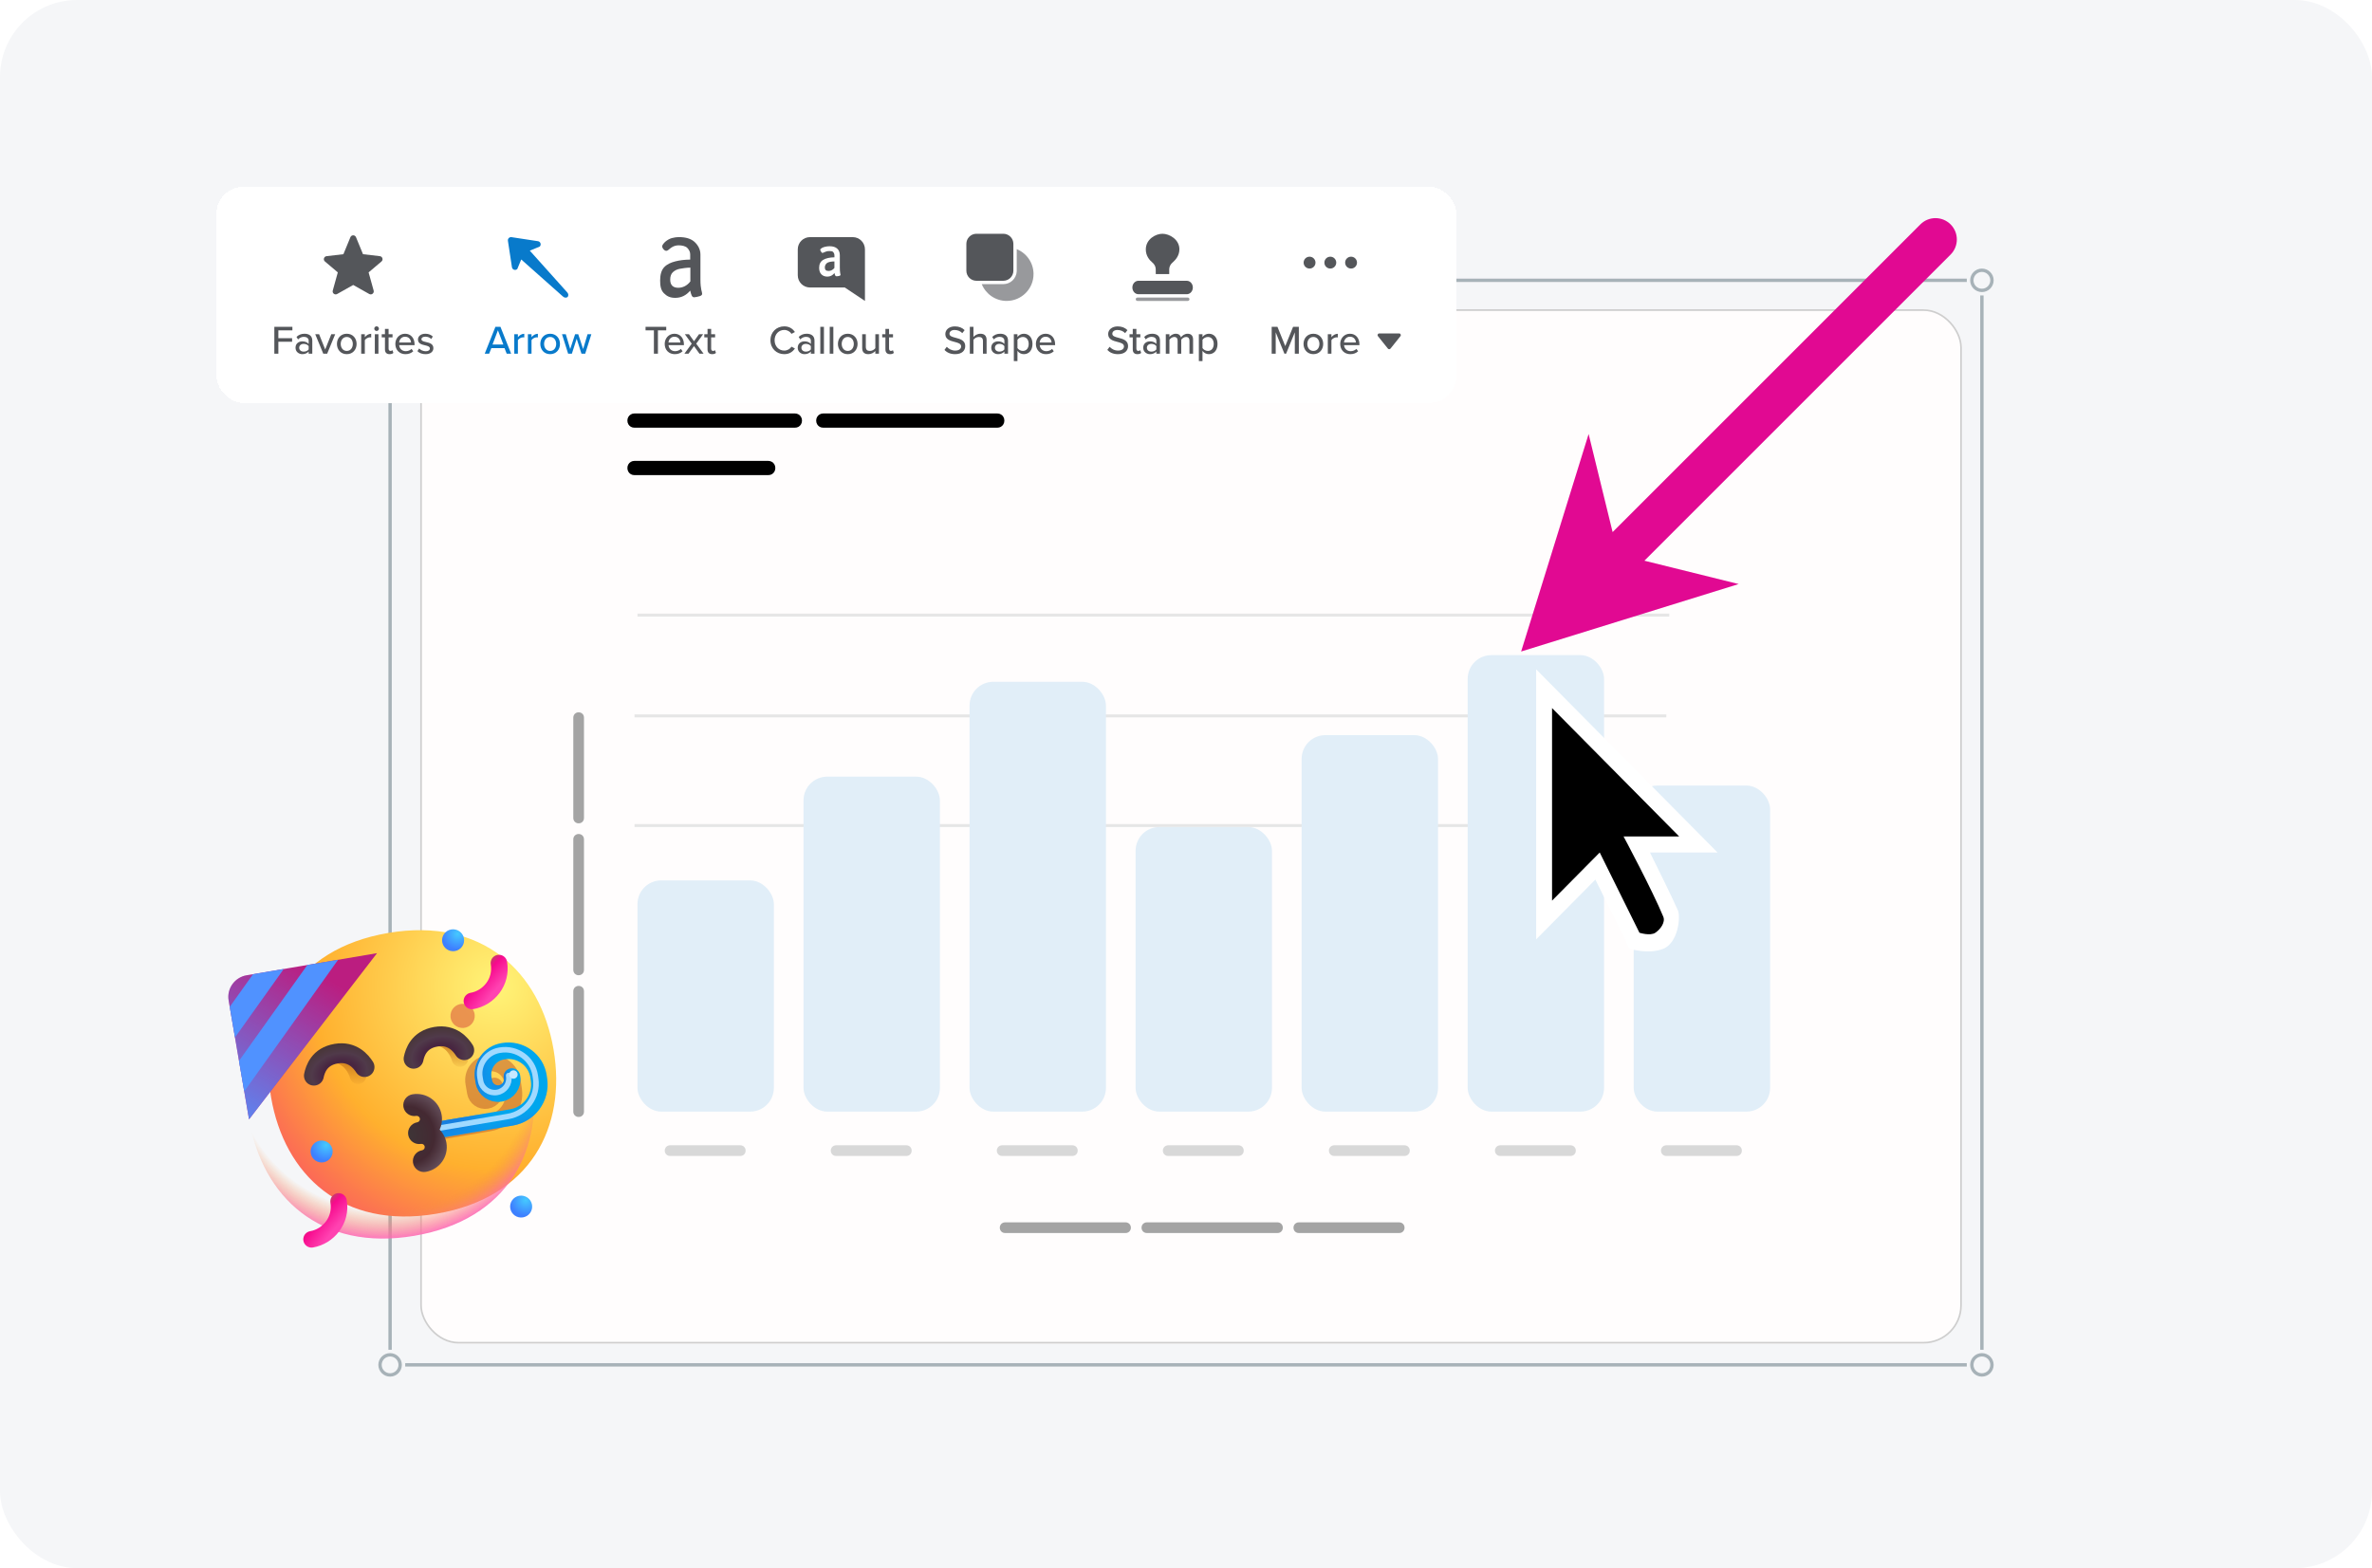 <?xml version="1.0" encoding="UTF-8"?> <svg xmlns="http://www.w3.org/2000/svg" width="800" height="529" viewBox="0 0 800 529" fill="none"><g clip-path="url(#clip0_4698_55877)"><rect width="800" height="529" fill="#F5F6F8"></rect><g clip-path="url(#clip1_4698_55877)"><g filter="url(#filter0_d_4698_55877)"><rect x="139.453" y="102.062" width="519.961" height="348.906" rx="12.889" fill="#FFFDFD"></rect><rect x="139.736" y="102.346" width="519.395" height="348.34" rx="12.606" stroke="#CECECE" stroke-width="0.566"></rect></g></g><circle cx="668.434" cy="460.434" r="3.398" stroke="#A7B2B8" stroke-width="1.133"></circle><rect x="131" y="99.664" width="1.133" height="355.672" fill="#A7B2B8"></rect><circle cx="668.434" cy="94.566" r="3.398" stroke="#A7B2B8" stroke-width="1.133"></circle><circle cx="131.566" cy="460.434" r="3.398" stroke="#A7B2B8" stroke-width="1.133"></circle><circle cx="131.566" cy="94.566" r="3.398" stroke="#A7B2B8" stroke-width="1.133"></circle><rect x="136.664" y="94" width="526.672" height="1.133" fill="#A7B2B8"></rect><rect x="136.664" y="459.867" width="526.672" height="1.133" fill="#A7B2B8"></rect><rect x="667.867" y="99.664" width="1.133" height="355.672" fill="#A7B2B8"></rect><line x1="215" y1="207.5" x2="563" y2="207.5" stroke="#E6E6E6"></line><line x1="214" y1="241.5" x2="562" y2="241.5" stroke="#E6E6E6"></line><line x1="214" y1="278.5" x2="562" y2="278.5" stroke="#E6E6E6"></line><rect x="215" y="297" width="46" height="78" rx="8" fill="#E1EEF8"></rect><rect x="271" y="262" width="46" height="113" rx="8" fill="#E1EEF8"></rect><rect x="327" y="230" width="46" height="145" rx="8" fill="#E1EEF8"></rect><rect x="383" y="279" width="46" height="96" rx="8" fill="#E1EEF8"></rect><rect x="439" y="248" width="46" height="127" rx="8" fill="#E1EEF8"></rect><rect x="495" y="221" width="46" height="154" rx="8" fill="#E1EEF8"></rect><rect x="551" y="265" width="46" height="110" rx="8" fill="#E1EEF8"></rect><path d="M337.198 414.144C337.198 413.799 337.278 413.495 337.438 413.231C337.59 412.958 337.803 412.746 338.075 412.594C338.339 412.434 338.644 412.354 338.988 412.354H345.764C346.108 412.354 346.412 412.434 346.677 412.594C346.949 412.746 347.161 412.958 347.313 413.231C347.473 413.495 347.554 413.799 347.554 414.144V414.168C347.554 414.512 347.473 414.82 347.313 415.093C347.161 415.357 346.949 415.569 346.677 415.729C346.412 415.882 346.108 415.958 345.764 415.958H338.988C338.644 415.958 338.339 415.882 338.075 415.729C337.803 415.569 337.59 415.357 337.438 415.093C337.278 414.82 337.198 414.512 337.198 414.168V414.144ZM343.944 414.144C343.944 413.799 344.024 413.495 344.184 413.231C344.336 412.958 344.548 412.746 344.821 412.594C345.085 412.434 345.389 412.354 345.734 412.354H352.509C352.854 412.354 353.158 412.434 353.422 412.594C353.695 412.746 353.907 412.958 354.059 413.231C354.219 413.495 354.299 413.799 354.299 414.144V414.168C354.299 414.512 354.219 414.82 354.059 415.093C353.907 415.357 353.695 415.569 353.422 415.729C353.158 415.882 352.854 415.958 352.509 415.958H345.734C345.389 415.958 345.085 415.882 344.821 415.729C344.548 415.569 344.336 415.357 344.184 415.093C344.024 414.82 343.944 414.512 343.944 414.168V414.144ZM350.69 414.144C350.69 413.799 350.77 413.495 350.93 413.231C351.082 412.958 351.294 412.746 351.567 412.594C351.831 412.434 352.135 412.354 352.48 412.354H359.255C359.6 412.354 359.904 412.434 360.168 412.594C360.441 412.746 360.653 412.958 360.805 413.231C360.965 413.495 361.045 413.799 361.045 414.144V414.168C361.045 414.512 360.965 414.82 360.805 415.093C360.653 415.357 360.441 415.569 360.168 415.729C359.904 415.882 359.6 415.958 359.255 415.958H352.48C352.135 415.958 351.831 415.882 351.567 415.729C351.294 415.569 351.082 415.357 350.93 415.093C350.77 414.82 350.69 414.512 350.69 414.168V414.144ZM357.435 414.144C357.435 413.799 357.516 413.495 357.676 413.231C357.828 412.958 358.04 412.746 358.312 412.594C358.577 412.434 358.881 412.354 359.225 412.354H362.685C363.03 412.354 363.334 412.434 363.598 412.594C363.871 412.746 364.083 412.958 364.235 413.231C364.395 413.495 364.475 413.799 364.475 414.144V414.168C364.475 414.512 364.395 414.82 364.235 415.093C364.083 415.357 363.871 415.569 363.598 415.729C363.334 415.882 363.03 415.958 362.685 415.958H359.225C358.881 415.958 358.577 415.882 358.312 415.729C358.04 415.569 357.828 415.357 357.676 415.093C357.516 414.82 357.435 414.512 357.435 414.168V414.144ZM360.873 414.144C360.873 413.799 360.953 413.495 361.113 413.231C361.265 412.958 361.478 412.746 361.75 412.594C362.014 412.434 362.318 412.354 362.663 412.354H369.438C369.783 412.354 370.087 412.434 370.351 412.594C370.624 412.746 370.836 412.958 370.988 413.231C371.148 413.495 371.228 413.799 371.228 414.144V414.168C371.228 414.512 371.148 414.82 370.988 415.093C370.836 415.357 370.624 415.569 370.351 415.729C370.087 415.882 369.783 415.958 369.438 415.958H362.663C362.318 415.958 362.014 415.882 361.75 415.729C361.478 415.569 361.265 415.357 361.113 415.093C360.953 414.82 360.873 414.512 360.873 414.168V414.144ZM367.619 414.144C367.619 413.799 367.699 413.495 367.859 413.231C368.011 412.958 368.223 412.746 368.496 412.594C368.76 412.434 369.064 412.354 369.409 412.354H372.869C373.213 412.354 373.517 412.434 373.782 412.594C374.054 412.746 374.266 412.958 374.418 413.231C374.578 413.495 374.659 413.799 374.659 414.144V414.168C374.659 414.512 374.578 414.82 374.418 415.093C374.266 415.357 374.054 415.569 373.782 415.729C373.517 415.882 373.213 415.958 372.869 415.958H369.409C369.064 415.958 368.76 415.882 368.496 415.729C368.223 415.569 368.011 415.357 367.859 415.093C367.699 414.82 367.619 414.512 367.619 414.168V414.144ZM371.056 414.144C371.056 413.799 371.136 413.495 371.296 413.231C371.449 412.958 371.661 412.746 371.933 412.594C372.197 412.434 372.502 412.354 372.846 412.354H379.622C379.966 412.354 380.27 412.434 380.535 412.594C380.807 412.746 381.019 412.958 381.171 413.231C381.332 413.495 381.412 413.799 381.412 414.144V414.168C381.412 414.512 381.332 414.82 381.171 415.093C381.019 415.357 380.807 415.569 380.535 415.729C380.27 415.882 379.966 415.958 379.622 415.958H372.846C372.502 415.958 372.197 415.882 371.933 415.729C371.661 415.569 371.449 415.357 371.296 415.093C371.136 414.82 371.056 414.512 371.056 414.168V414.144ZM385.005 414.144C385.005 413.799 385.085 413.495 385.246 413.231C385.398 412.958 385.61 412.746 385.882 412.594C386.147 412.434 386.451 412.354 386.795 412.354H393.571C393.915 412.354 394.22 412.434 394.484 412.594C394.756 412.746 394.968 412.958 395.121 413.231C395.281 413.495 395.361 413.799 395.361 414.144V414.168C395.361 414.512 395.281 414.82 395.121 415.093C394.968 415.357 394.756 415.569 394.484 415.729C394.22 415.882 393.915 415.958 393.571 415.958H386.795C386.451 415.958 386.147 415.882 385.882 415.729C385.61 415.569 385.398 415.357 385.246 415.093C385.085 414.82 385.005 414.512 385.005 414.168V414.144ZM391.751 414.144C391.751 413.799 391.831 413.495 391.991 413.231C392.144 412.958 392.356 412.746 392.628 412.594C392.892 412.434 393.197 412.354 393.541 412.354H397.001C397.345 412.354 397.65 412.434 397.914 412.594C398.186 412.746 398.399 412.958 398.551 413.231C398.711 413.495 398.791 413.799 398.791 414.144V414.168C398.791 414.512 398.711 414.82 398.551 415.093C398.399 415.357 398.186 415.569 397.914 415.729C397.65 415.882 397.345 415.958 397.001 415.958H393.541C393.197 415.958 392.892 415.882 392.628 415.729C392.356 415.569 392.144 415.357 391.991 415.093C391.831 414.82 391.751 414.512 391.751 414.168V414.144ZM395.189 414.144C395.189 413.799 395.269 413.495 395.429 413.231C395.581 412.958 395.793 412.746 396.066 412.594C396.33 412.434 396.634 412.354 396.979 412.354H400.438C400.783 412.354 401.087 412.434 401.351 412.594C401.624 412.746 401.836 412.958 401.988 413.231C402.148 413.495 402.228 413.799 402.228 414.144V414.168C402.228 414.512 402.148 414.82 401.988 415.093C401.836 415.357 401.624 415.569 401.351 415.729C401.087 415.882 400.783 415.958 400.438 415.958H396.979C396.634 415.958 396.33 415.882 396.066 415.729C395.793 415.569 395.581 415.357 395.429 415.093C395.269 414.82 395.189 414.512 395.189 414.168V414.144ZM398.626 414.144C398.626 413.799 398.706 413.495 398.866 413.231C399.018 412.958 399.231 412.746 399.503 412.594C399.767 412.434 400.072 412.354 400.416 412.354H407.192C407.536 412.354 407.84 412.434 408.105 412.594C408.377 412.746 408.589 412.958 408.741 413.231C408.901 413.495 408.982 413.799 408.982 414.144V414.168C408.982 414.512 408.901 414.82 408.741 415.093C408.589 415.357 408.377 415.569 408.105 415.729C407.84 415.882 407.536 415.958 407.192 415.958H400.416C400.072 415.958 399.767 415.882 399.503 415.729C399.231 415.569 399.018 415.357 398.866 415.093C398.706 414.82 398.626 414.512 398.626 414.168V414.144ZM405.372 414.144C405.372 413.799 405.452 413.495 405.612 413.231C405.764 412.958 405.977 412.746 406.249 412.594C406.513 412.434 406.817 412.354 407.162 412.354H410.622C410.966 412.354 411.27 412.434 411.535 412.594C411.807 412.746 412.019 412.958 412.171 413.231C412.332 413.495 412.412 413.799 412.412 414.144V414.168C412.412 414.512 412.332 414.82 412.171 415.093C412.019 415.357 411.807 415.569 411.535 415.729C411.27 415.882 410.966 415.958 410.622 415.958H407.162C406.817 415.958 406.513 415.882 406.249 415.729C405.977 415.569 405.764 415.357 405.612 415.093C405.452 414.82 405.372 414.512 405.372 414.168V414.144ZM408.809 414.144C408.809 413.799 408.889 413.495 409.05 413.231C409.202 412.958 409.414 412.746 409.686 412.594C409.951 412.434 410.255 412.354 410.599 412.354H417.375C417.719 412.354 418.024 412.434 418.288 412.594C418.56 412.746 418.772 412.958 418.925 413.231C419.085 413.495 419.165 413.799 419.165 414.144V414.168C419.165 414.512 419.085 414.82 418.925 415.093C418.772 415.357 418.56 415.569 418.288 415.729C418.024 415.882 417.719 415.958 417.375 415.958H410.599C410.255 415.958 409.951 415.882 409.686 415.729C409.414 415.569 409.202 415.357 409.05 415.093C408.889 414.82 408.809 414.512 408.809 414.168V414.144ZM415.555 414.144C415.555 413.799 415.635 413.495 415.795 413.231C415.948 412.958 416.16 412.746 416.432 412.594C416.696 412.434 417.001 412.354 417.345 412.354H424.121C424.465 412.354 424.769 412.434 425.034 412.594C425.306 412.746 425.518 412.958 425.67 413.231C425.831 413.495 425.911 413.799 425.911 414.144V414.168C425.911 414.512 425.831 414.82 425.67 415.093C425.518 415.357 425.306 415.569 425.034 415.729C424.769 415.882 424.465 415.958 424.121 415.958H417.345C417.001 415.958 416.696 415.882 416.432 415.729C416.16 415.569 415.948 415.357 415.795 415.093C415.635 414.82 415.555 414.512 415.555 414.168V414.144ZM422.301 414.144C422.301 413.799 422.381 413.495 422.541 413.231C422.693 412.958 422.906 412.746 423.178 412.594C423.442 412.434 423.747 412.354 424.091 412.354H430.866C431.211 412.354 431.515 412.434 431.78 412.594C432.052 412.746 432.264 412.958 432.416 413.231C432.576 413.495 432.656 413.799 432.656 414.144V414.168C432.656 414.512 432.576 414.82 432.416 415.093C432.264 415.357 432.052 415.569 431.78 415.729C431.515 415.882 431.211 415.958 430.866 415.958H424.091C423.747 415.958 423.442 415.882 423.178 415.729C422.906 415.569 422.693 415.357 422.541 415.093C422.381 414.82 422.301 414.512 422.301 414.168V414.144ZM436.25 414.144C436.25 413.799 436.33 413.495 436.49 413.231C436.643 412.958 436.855 412.746 437.127 412.594C437.391 412.434 437.696 412.354 438.04 412.354H444.816C445.16 412.354 445.464 412.434 445.729 412.594C446.001 412.746 446.213 412.958 446.365 413.231C446.526 413.495 446.606 413.799 446.606 414.144V414.168C446.606 414.512 446.526 414.82 446.365 415.093C446.213 415.357 446.001 415.569 445.729 415.729C445.464 415.882 445.16 415.958 444.816 415.958H438.04C437.696 415.958 437.391 415.882 437.127 415.729C436.855 415.569 436.643 415.357 436.49 415.093C436.33 414.82 436.25 414.512 436.25 414.168V414.144ZM442.996 414.144C442.996 413.799 443.076 413.495 443.236 413.231C443.388 412.958 443.601 412.746 443.873 412.594C444.137 412.434 444.442 412.354 444.786 412.354H451.561C451.906 412.354 452.21 412.434 452.475 412.594C452.747 412.746 452.959 412.958 453.111 413.231C453.271 413.495 453.351 413.799 453.351 414.144V414.168C453.351 414.512 453.271 414.82 453.111 415.093C452.959 415.357 452.747 415.569 452.475 415.729C452.21 415.882 451.906 415.958 451.561 415.958H444.786C444.442 415.958 444.137 415.882 443.873 415.729C443.601 415.569 443.388 415.357 443.236 415.093C443.076 414.82 442.996 414.512 442.996 414.168V414.144ZM449.742 414.144C449.742 413.799 449.822 413.495 449.982 413.231C450.134 412.958 450.346 412.746 450.619 412.594C450.883 412.434 451.187 412.354 451.532 412.354H458.307C458.652 412.354 458.956 412.434 459.22 412.594C459.493 412.746 459.705 412.958 459.857 413.231C460.017 413.495 460.097 413.799 460.097 414.144V414.168C460.097 414.512 460.017 414.82 459.857 415.093C459.705 415.357 459.493 415.569 459.22 415.729C458.956 415.882 458.652 415.958 458.307 415.958H451.532C451.187 415.958 450.883 415.882 450.619 415.729C450.346 415.569 450.134 415.357 449.982 415.093C449.822 414.82 449.742 414.512 449.742 414.168V414.144ZM456.488 414.144C456.488 413.799 456.568 413.495 456.728 413.231C456.88 412.958 457.092 412.746 457.365 412.594C457.629 412.434 457.933 412.354 458.278 412.354H465.053C465.398 412.354 465.702 412.434 465.966 412.594C466.238 412.746 466.451 412.958 466.603 413.231C466.763 413.495 466.843 413.799 466.843 414.144V414.168C466.843 414.512 466.763 414.82 466.603 415.093C466.451 415.357 466.238 415.569 465.966 415.729C465.702 415.882 465.398 415.958 465.053 415.958H458.278C457.933 415.958 457.629 415.882 457.365 415.729C457.092 415.569 456.88 415.357 456.728 415.093C456.568 414.82 456.488 414.512 456.488 414.168V414.144ZM463.233 414.144C463.233 413.799 463.313 413.495 463.474 413.231C463.626 412.958 463.838 412.746 464.11 412.594C464.375 412.434 464.679 412.354 465.023 412.354H468.483C468.828 412.354 469.132 412.434 469.396 412.594C469.669 412.746 469.881 412.958 470.033 413.231C470.193 413.495 470.273 413.799 470.273 414.144V414.168C470.273 414.512 470.193 414.82 470.033 415.093C469.881 415.357 469.669 415.569 469.396 415.729C469.132 415.882 468.828 415.958 468.483 415.958H465.023C464.679 415.958 464.375 415.882 464.11 415.729C463.838 415.569 463.626 415.357 463.474 415.093C463.313 414.82 463.233 414.512 463.233 414.168V414.144ZM466.671 414.144C466.671 413.799 466.751 413.495 466.911 413.231C467.063 412.958 467.275 412.746 467.548 412.594C467.812 412.434 468.116 412.354 468.461 412.354H471.921C472.265 412.354 472.569 412.434 472.834 412.594C473.106 412.746 473.318 412.958 473.47 413.231C473.631 413.495 473.711 413.799 473.711 414.144V414.168C473.711 414.512 473.631 414.82 473.47 415.093C473.318 415.357 473.106 415.569 472.834 415.729C472.569 415.882 472.265 415.958 471.921 415.958H468.461C468.116 415.958 467.812 415.882 467.548 415.729C467.275 415.569 467.063 415.357 466.911 415.093C466.751 414.82 466.671 414.512 466.671 414.168V414.144Z" fill="#A4A4A4"></path><path d="M195.144 376.802C194.799 376.802 194.495 376.722 194.231 376.562C193.958 376.41 193.746 376.197 193.594 375.925C193.434 375.661 193.354 375.356 193.354 375.012L193.354 368.236C193.354 367.892 193.434 367.588 193.594 367.323C193.746 367.051 193.958 366.839 194.231 366.687C194.495 366.527 194.799 366.446 195.144 366.446L195.168 366.446C195.512 366.446 195.82 366.527 196.093 366.687C196.357 366.839 196.569 367.051 196.729 367.323C196.882 367.588 196.958 367.892 196.958 368.236L196.958 375.012C196.958 375.356 196.882 375.661 196.729 375.925C196.569 376.197 196.357 376.41 196.093 376.562C195.82 376.722 195.512 376.802 195.168 376.802L195.144 376.802ZM195.144 370.056C194.799 370.056 194.495 369.976 194.231 369.816C193.958 369.664 193.746 369.452 193.594 369.179C193.434 368.915 193.354 368.611 193.354 368.266L193.354 361.491C193.354 361.146 193.434 360.842 193.594 360.578C193.746 360.305 193.958 360.093 194.231 359.941C194.495 359.781 194.799 359.701 195.144 359.701L195.168 359.701C195.512 359.701 195.82 359.781 196.093 359.941C196.357 360.093 196.569 360.305 196.729 360.578C196.882 360.842 196.958 361.146 196.958 361.491L196.958 368.266C196.958 368.611 196.882 368.915 196.729 369.179C196.569 369.452 196.357 369.664 196.093 369.816C195.82 369.976 195.512 370.056 195.168 370.056L195.144 370.056ZM195.144 363.31C194.799 363.31 194.495 363.23 194.231 363.07C193.958 362.918 193.746 362.706 193.594 362.433C193.434 362.169 193.354 361.865 193.354 361.52L193.354 354.745C193.354 354.4 193.434 354.096 193.594 353.832C193.746 353.559 193.958 353.347 194.231 353.195C194.495 353.035 194.799 352.955 195.144 352.955L195.168 352.955C195.512 352.955 195.82 353.035 196.093 353.195C196.357 353.347 196.569 353.559 196.729 353.832C196.882 354.096 196.958 354.4 196.958 354.745L196.958 361.52C196.958 361.865 196.882 362.169 196.729 362.433C196.569 362.706 196.357 362.918 196.093 363.07C195.82 363.23 195.512 363.31 195.168 363.31L195.144 363.31ZM195.144 356.565C194.799 356.565 194.495 356.484 194.231 356.324C193.958 356.172 193.746 355.96 193.594 355.688C193.434 355.423 193.354 355.119 193.354 354.775L193.354 351.315C193.354 350.97 193.434 350.666 193.594 350.402C193.746 350.129 193.958 349.917 194.231 349.765C194.495 349.605 194.799 349.525 195.144 349.525L195.168 349.525C195.512 349.525 195.82 349.605 196.093 349.765C196.357 349.917 196.569 350.129 196.729 350.402C196.882 350.666 196.958 350.97 196.958 351.315L196.958 354.775C196.958 355.119 196.882 355.423 196.729 355.688C196.569 355.96 196.357 356.172 196.093 356.324C195.82 356.484 195.512 356.565 195.168 356.565L195.144 356.565ZM195.144 353.127C194.799 353.127 194.495 353.047 194.231 352.887C193.958 352.735 193.746 352.522 193.594 352.25C193.434 351.986 193.354 351.682 193.354 351.337L193.354 344.562C193.354 344.217 193.434 343.913 193.594 343.649C193.746 343.376 193.958 343.164 194.231 343.012C194.495 342.852 194.799 342.772 195.144 342.772L195.168 342.772C195.512 342.772 195.82 342.852 196.093 343.012C196.357 343.164 196.569 343.376 196.729 343.649C196.882 343.913 196.958 344.217 196.958 344.562L196.958 351.337C196.958 351.682 196.882 351.986 196.729 352.25C196.569 352.522 196.357 352.735 196.093 352.887C195.82 353.047 195.512 353.127 195.168 353.127L195.144 353.127ZM195.144 346.381C194.799 346.381 194.495 346.301 194.231 346.141C193.958 345.989 193.746 345.777 193.594 345.504C193.434 345.24 193.354 344.936 193.354 344.591L193.354 341.131C193.354 340.787 193.434 340.483 193.594 340.218C193.746 339.946 193.958 339.734 194.231 339.582C194.495 339.422 194.799 339.341 195.144 339.341L195.168 339.341C195.512 339.341 195.82 339.422 196.093 339.582C196.357 339.734 196.569 339.946 196.729 340.218C196.882 340.483 196.958 340.787 196.958 341.131L196.958 344.591C196.958 344.936 196.882 345.24 196.729 345.504C196.569 345.777 196.357 345.989 196.093 346.141C195.82 346.301 195.512 346.381 195.168 346.381L195.144 346.381ZM195.144 342.944C194.799 342.944 194.495 342.864 194.231 342.704C193.958 342.551 193.746 342.339 193.594 342.067C193.434 341.803 193.354 341.498 193.354 341.154L193.354 334.378C193.354 334.034 193.434 333.73 193.594 333.465C193.746 333.193 193.958 332.981 194.231 332.829C194.495 332.668 194.799 332.588 195.144 332.588L195.168 332.588C195.512 332.588 195.82 332.668 196.093 332.829C196.357 332.981 196.569 333.193 196.729 333.465C196.882 333.73 196.958 334.034 196.958 334.378L196.958 341.154C196.958 341.498 196.882 341.803 196.729 342.067C196.569 342.339 196.357 342.551 196.093 342.704C195.82 342.864 195.512 342.944 195.168 342.944L195.144 342.944ZM195.144 328.995C194.799 328.995 194.495 328.915 194.231 328.754C193.958 328.602 193.746 328.39 193.594 328.118C193.434 327.853 193.354 327.549 193.354 327.205L193.354 320.429C193.354 320.085 193.434 319.78 193.594 319.516C193.746 319.244 193.958 319.032 194.231 318.879C194.495 318.719 194.799 318.639 195.144 318.639L195.168 318.639C195.512 318.639 195.82 318.719 196.093 318.879C196.357 319.032 196.569 319.244 196.729 319.516C196.882 319.78 196.958 320.085 196.958 320.429L196.958 327.205C196.958 327.549 196.882 327.853 196.729 328.118C196.569 328.39 196.357 328.602 196.093 328.754C195.82 328.915 195.512 328.995 195.168 328.995L195.144 328.995ZM195.144 322.249C194.799 322.249 194.495 322.169 194.231 322.009C193.958 321.856 193.746 321.644 193.594 321.372C193.434 321.108 193.354 320.803 193.354 320.459L193.354 316.999C193.354 316.655 193.434 316.35 193.594 316.086C193.746 315.814 193.958 315.601 194.231 315.449C194.495 315.289 194.799 315.209 195.144 315.209L195.168 315.209C195.512 315.209 195.82 315.289 196.093 315.449C196.357 315.601 196.569 315.814 196.729 316.086C196.882 316.35 196.958 316.655 196.958 316.999L196.958 320.459C196.958 320.803 196.882 321.108 196.729 321.372C196.569 321.644 196.357 321.856 196.093 322.009C195.82 322.169 195.512 322.249 195.168 322.249L195.144 322.249ZM195.144 318.811C194.799 318.811 194.495 318.731 194.231 318.571C193.958 318.419 193.746 318.207 193.594 317.934C193.434 317.67 193.354 317.366 193.354 317.021L193.354 313.562C193.354 313.217 193.434 312.913 193.594 312.649C193.746 312.376 193.958 312.164 194.231 312.012C194.495 311.852 194.799 311.772 195.144 311.772L195.168 311.772C195.512 311.772 195.82 311.852 196.093 312.012C196.357 312.164 196.569 312.376 196.729 312.649C196.882 312.913 196.958 313.217 196.958 313.562L196.958 317.021C196.958 317.366 196.882 317.67 196.729 317.934C196.569 318.207 196.357 318.419 196.093 318.571C195.82 318.731 195.512 318.811 195.168 318.811L195.144 318.811ZM195.144 315.374C194.799 315.374 194.495 315.294 194.231 315.134C193.958 314.982 193.746 314.769 193.594 314.497C193.434 314.233 193.354 313.928 193.354 313.584L193.354 306.808C193.354 306.464 193.434 306.16 193.594 305.895C193.746 305.623 193.958 305.411 194.231 305.259C194.495 305.099 194.799 305.018 195.144 305.018L195.168 305.018C195.512 305.018 195.82 305.099 196.093 305.259C196.357 305.411 196.569 305.623 196.729 305.895C196.882 306.16 196.958 306.464 196.958 306.808L196.958 313.584C196.958 313.928 196.882 314.233 196.729 314.497C196.569 314.769 196.357 314.982 196.093 315.134C195.82 315.294 195.512 315.374 195.168 315.374L195.144 315.374ZM195.144 308.628C194.799 308.628 194.495 308.548 194.231 308.388C193.958 308.236 193.746 308.023 193.594 307.751C193.434 307.487 193.354 307.183 193.354 306.838L193.354 303.378C193.354 303.034 193.434 302.73 193.594 302.465C193.746 302.193 193.958 301.981 194.231 301.829C194.495 301.668 194.799 301.588 195.144 301.588L195.168 301.588C195.512 301.588 195.82 301.668 196.093 301.829C196.357 301.981 196.569 302.193 196.729 302.465C196.882 302.73 196.958 303.034 196.958 303.378L196.958 306.838C196.958 307.183 196.882 307.487 196.729 307.751C196.569 308.023 196.357 308.236 196.093 308.388C195.82 308.548 195.512 308.628 195.168 308.628L195.144 308.628ZM195.144 305.191C194.799 305.191 194.495 305.111 194.231 304.95C193.958 304.798 193.746 304.586 193.594 304.314C193.434 304.049 193.354 303.745 193.354 303.401L193.354 296.625C193.354 296.281 193.434 295.976 193.594 295.712C193.746 295.44 193.958 295.228 194.231 295.075C194.495 294.915 194.799 294.835 195.144 294.835L195.168 294.835C195.512 294.835 195.82 294.915 196.093 295.075C196.357 295.228 196.569 295.44 196.729 295.712C196.882 295.976 196.958 296.281 196.958 296.625L196.958 303.401C196.958 303.745 196.882 304.049 196.729 304.314C196.569 304.586 196.357 304.798 196.093 304.95C195.82 305.111 195.512 305.191 195.168 305.191L195.144 305.191ZM195.144 298.445C194.799 298.445 194.495 298.365 194.231 298.205C193.958 298.052 193.746 297.84 193.594 297.568C193.434 297.304 193.354 296.999 193.354 296.655L193.354 289.879C193.354 289.535 193.434 289.231 193.594 288.966C193.746 288.694 193.958 288.482 194.231 288.33C194.495 288.169 194.799 288.089 195.144 288.089L195.168 288.089C195.512 288.089 195.82 288.169 196.093 288.33C196.357 288.482 196.569 288.694 196.729 288.966C196.882 289.231 196.958 289.535 196.958 289.879L196.958 296.655C196.958 296.999 196.882 297.304 196.729 297.568C196.569 297.84 196.357 298.052 196.093 298.205C195.82 298.365 195.512 298.445 195.168 298.445L195.144 298.445ZM195.144 291.699C194.799 291.699 194.495 291.619 194.231 291.459C193.958 291.307 193.746 291.094 193.594 290.822C193.434 290.558 193.354 290.253 193.354 289.909L193.354 283.134C193.354 282.789 193.434 282.485 193.594 282.22C193.746 281.948 193.958 281.736 194.231 281.584C194.495 281.424 194.799 281.344 195.144 281.344L195.168 281.344C195.512 281.344 195.82 281.424 196.093 281.584C196.357 281.736 196.569 281.948 196.729 282.22C196.882 282.485 196.958 282.789 196.958 283.134L196.958 289.909C196.958 290.253 196.882 290.558 196.729 290.822C196.569 291.094 196.357 291.307 196.093 291.459C195.82 291.619 195.512 291.699 195.168 291.699L195.144 291.699ZM195.144 277.75C194.799 277.75 194.495 277.67 194.231 277.51C193.958 277.357 193.746 277.145 193.594 276.873C193.434 276.609 193.354 276.304 193.354 275.96L193.354 269.184C193.354 268.84 193.434 268.536 193.594 268.271C193.746 267.999 193.958 267.787 194.231 267.635C194.495 267.474 194.799 267.394 195.144 267.394L195.168 267.394C195.512 267.394 195.82 267.474 196.093 267.635C196.357 267.787 196.569 267.999 196.729 268.271C196.882 268.536 196.958 268.84 196.958 269.184L196.958 275.96C196.958 276.304 196.882 276.609 196.729 276.873C196.569 277.145 196.357 277.357 196.093 277.51C195.82 277.67 195.512 277.75 195.168 277.75L195.144 277.75ZM195.144 271.004C194.799 271.004 194.495 270.924 194.231 270.764C193.958 270.612 193.746 270.399 193.594 270.127C193.434 269.863 193.354 269.558 193.354 269.214L193.354 262.439C193.354 262.094 193.434 261.79 193.594 261.525C193.746 261.253 193.958 261.041 194.231 260.889C194.495 260.729 194.799 260.649 195.144 260.649L195.168 260.649C195.512 260.649 195.82 260.729 196.093 260.889C196.357 261.041 196.569 261.253 196.729 261.525C196.882 261.79 196.958 262.094 196.958 262.439L196.958 269.214C196.958 269.558 196.882 269.863 196.729 270.127C196.569 270.399 196.357 270.612 196.093 270.764C195.82 270.924 195.512 271.004 195.168 271.004L195.144 271.004ZM195.144 264.258C194.799 264.258 194.495 264.178 194.231 264.018C193.958 263.866 193.746 263.654 193.594 263.381C193.434 263.117 193.354 262.813 193.354 262.468L193.354 255.693C193.354 255.348 193.434 255.044 193.594 254.78C193.746 254.507 193.958 254.295 194.231 254.143C194.495 253.983 194.799 253.903 195.144 253.903L195.168 253.903C195.512 253.903 195.82 253.983 196.093 254.143C196.357 254.295 196.569 254.507 196.729 254.78C196.882 255.044 196.958 255.348 196.958 255.693L196.958 262.468C196.958 262.813 196.882 263.117 196.729 263.381C196.569 263.654 196.357 263.866 196.093 264.018C195.82 264.178 195.512 264.258 195.168 264.258L195.144 264.258ZM195.144 257.512C194.799 257.512 194.495 257.432 194.231 257.272C193.958 257.12 193.746 256.908 193.594 256.635C193.434 256.371 193.354 256.067 193.354 255.722L193.354 248.947C193.354 248.602 193.434 248.298 193.594 248.034C193.746 247.762 193.958 247.549 194.231 247.397C194.495 247.237 194.799 247.157 195.144 247.157L195.168 247.157C195.512 247.157 195.82 247.237 196.093 247.397C196.357 247.549 196.569 247.762 196.729 248.034C196.882 248.298 196.958 248.602 196.958 248.947L196.958 255.722C196.958 256.067 196.882 256.371 196.729 256.635C196.569 256.908 196.357 257.12 196.093 257.272C195.82 257.432 195.512 257.512 195.168 257.512L195.144 257.512ZM195.144 250.767C194.799 250.767 194.495 250.687 194.231 250.526C193.958 250.374 193.746 250.162 193.594 249.89C193.434 249.625 193.354 249.321 193.354 248.977L193.354 245.517C193.354 245.172 193.434 244.868 193.594 244.604C193.746 244.331 193.958 244.119 194.231 243.967C194.495 243.807 194.799 243.727 195.144 243.727L195.168 243.727C195.512 243.727 195.82 243.807 196.093 243.967C196.357 244.119 196.569 244.331 196.729 244.604C196.882 244.868 196.958 245.172 196.958 245.517L196.958 248.977C196.958 249.321 196.882 249.625 196.729 249.89C196.569 250.162 196.357 250.374 196.093 250.526C195.82 250.687 195.512 250.767 195.168 250.767L195.144 250.767ZM195.144 247.329C194.799 247.329 194.495 247.249 194.231 247.089C193.958 246.937 193.746 246.725 193.594 246.452C193.434 246.188 193.354 245.884 193.354 245.539L193.354 242.079C193.354 241.735 193.434 241.431 193.594 241.166C193.746 240.894 193.958 240.682 194.231 240.53C194.495 240.369 194.799 240.289 195.144 240.289L195.168 240.289C195.512 240.289 195.82 240.369 196.093 240.53C196.357 240.682 196.569 240.894 196.729 241.166C196.882 241.431 196.958 241.735 196.958 242.079L196.958 245.539C196.958 245.884 196.882 246.188 196.729 246.452C196.569 246.725 196.357 246.937 196.093 247.089C195.82 247.249 195.512 247.329 195.168 247.329L195.144 247.329Z" fill="#A4A4A4"></path><path d="M224.198 388.144C224.198 387.799 224.278 387.495 224.438 387.231C224.59 386.958 224.803 386.746 225.075 386.594C225.339 386.434 225.644 386.354 225.988 386.354H232.764C233.108 386.354 233.412 386.434 233.677 386.594C233.949 386.746 234.161 386.958 234.313 387.231C234.473 387.495 234.554 387.799 234.554 388.144V388.168C234.554 388.512 234.473 388.82 234.313 389.093C234.161 389.357 233.949 389.569 233.677 389.729C233.412 389.882 233.108 389.958 232.764 389.958H225.988C225.644 389.958 225.339 389.882 225.075 389.729C224.803 389.569 224.59 389.357 224.438 389.093C224.278 388.82 224.198 388.512 224.198 388.168V388.144ZM230.944 388.144C230.944 387.799 231.024 387.495 231.184 387.231C231.336 386.958 231.548 386.746 231.821 386.594C232.085 386.434 232.389 386.354 232.734 386.354H239.509C239.854 386.354 240.158 386.434 240.422 386.594C240.695 386.746 240.907 386.958 241.059 387.231C241.219 387.495 241.299 387.799 241.299 388.144V388.168C241.299 388.512 241.219 388.82 241.059 389.093C240.907 389.357 240.695 389.569 240.422 389.729C240.158 389.882 239.854 389.958 239.509 389.958H232.734C232.389 389.958 232.085 389.882 231.821 389.729C231.548 389.569 231.336 389.357 231.184 389.093C231.024 388.82 230.944 388.512 230.944 388.168V388.144ZM237.69 388.144C237.69 387.799 237.77 387.495 237.93 387.231C238.082 386.958 238.294 386.746 238.567 386.594C238.831 386.434 239.135 386.354 239.48 386.354H246.255C246.6 386.354 246.904 386.434 247.168 386.594C247.441 386.746 247.653 386.958 247.805 387.231C247.965 387.495 248.045 387.799 248.045 388.144V388.168C248.045 388.512 247.965 388.82 247.805 389.093C247.653 389.357 247.441 389.569 247.168 389.729C246.904 389.882 246.6 389.958 246.255 389.958H239.48C239.135 389.958 238.831 389.882 238.567 389.729C238.294 389.569 238.082 389.357 237.93 389.093C237.77 388.82 237.69 388.512 237.69 388.168V388.144ZM244.435 388.144C244.435 387.799 244.516 387.495 244.676 387.231C244.828 386.958 245.04 386.746 245.312 386.594C245.577 386.434 245.881 386.354 246.225 386.354H249.685C250.03 386.354 250.334 386.434 250.598 386.594C250.871 386.746 251.083 386.958 251.235 387.231C251.395 387.495 251.475 387.799 251.475 388.144V388.168C251.475 388.512 251.395 388.82 251.235 389.093C251.083 389.357 250.871 389.569 250.598 389.729C250.334 389.882 250.03 389.958 249.685 389.958H246.225C245.881 389.958 245.577 389.882 245.312 389.729C245.04 389.569 244.828 389.357 244.676 389.093C244.516 388.82 244.435 388.512 244.435 388.168V388.144Z" fill="#D8D8D8"></path><path d="M280.198 388.144C280.198 387.799 280.278 387.495 280.438 387.231C280.59 386.958 280.803 386.746 281.075 386.594C281.339 386.434 281.644 386.354 281.988 386.354H288.764C289.108 386.354 289.412 386.434 289.677 386.594C289.949 386.746 290.161 386.958 290.313 387.231C290.473 387.495 290.554 387.799 290.554 388.144V388.168C290.554 388.512 290.473 388.82 290.313 389.093C290.161 389.357 289.949 389.569 289.677 389.729C289.412 389.882 289.108 389.958 288.764 389.958H281.988C281.644 389.958 281.339 389.882 281.075 389.729C280.803 389.569 280.59 389.357 280.438 389.093C280.278 388.82 280.198 388.512 280.198 388.168V388.144ZM286.944 388.144C286.944 387.799 287.024 387.495 287.184 387.231C287.336 386.958 287.548 386.746 287.821 386.594C288.085 386.434 288.389 386.354 288.734 386.354H295.509C295.854 386.354 296.158 386.434 296.422 386.594C296.695 386.746 296.907 386.958 297.059 387.231C297.219 387.495 297.299 387.799 297.299 388.144V388.168C297.299 388.512 297.219 388.82 297.059 389.093C296.907 389.357 296.695 389.569 296.422 389.729C296.158 389.882 295.854 389.958 295.509 389.958H288.734C288.389 389.958 288.085 389.882 287.821 389.729C287.548 389.569 287.336 389.357 287.184 389.093C287.024 388.82 286.944 388.512 286.944 388.168V388.144ZM293.69 388.144C293.69 387.799 293.77 387.495 293.93 387.231C294.082 386.958 294.294 386.746 294.567 386.594C294.831 386.434 295.135 386.354 295.48 386.354H302.255C302.6 386.354 302.904 386.434 303.168 386.594C303.441 386.746 303.653 386.958 303.805 387.231C303.965 387.495 304.045 387.799 304.045 388.144V388.168C304.045 388.512 303.965 388.82 303.805 389.093C303.653 389.357 303.441 389.569 303.168 389.729C302.904 389.882 302.6 389.958 302.255 389.958H295.48C295.135 389.958 294.831 389.882 294.567 389.729C294.294 389.569 294.082 389.357 293.93 389.093C293.77 388.82 293.69 388.512 293.69 388.168V388.144ZM300.435 388.144C300.435 387.799 300.516 387.495 300.676 387.231C300.828 386.958 301.04 386.746 301.312 386.594C301.577 386.434 301.881 386.354 302.225 386.354H305.685C306.03 386.354 306.334 386.434 306.598 386.594C306.871 386.746 307.083 386.958 307.235 387.231C307.395 387.495 307.475 387.799 307.475 388.144V388.168C307.475 388.512 307.395 388.82 307.235 389.093C307.083 389.357 306.871 389.569 306.598 389.729C306.334 389.882 306.03 389.958 305.685 389.958H302.225C301.881 389.958 301.577 389.882 301.312 389.729C301.04 389.569 300.828 389.357 300.676 389.093C300.516 388.82 300.435 388.512 300.435 388.168V388.144Z" fill="#D8D8D8"></path><path d="M336.198 388.144C336.198 387.799 336.278 387.495 336.438 387.231C336.59 386.958 336.803 386.746 337.075 386.594C337.339 386.434 337.644 386.354 337.988 386.354H344.764C345.108 386.354 345.412 386.434 345.677 386.594C345.949 386.746 346.161 386.958 346.313 387.231C346.473 387.495 346.554 387.799 346.554 388.144V388.168C346.554 388.512 346.473 388.82 346.313 389.093C346.161 389.357 345.949 389.569 345.677 389.729C345.412 389.882 345.108 389.958 344.764 389.958H337.988C337.644 389.958 337.339 389.882 337.075 389.729C336.803 389.569 336.59 389.357 336.438 389.093C336.278 388.82 336.198 388.512 336.198 388.168V388.144ZM342.944 388.144C342.944 387.799 343.024 387.495 343.184 387.231C343.336 386.958 343.548 386.746 343.821 386.594C344.085 386.434 344.389 386.354 344.734 386.354H351.509C351.854 386.354 352.158 386.434 352.422 386.594C352.695 386.746 352.907 386.958 353.059 387.231C353.219 387.495 353.299 387.799 353.299 388.144V388.168C353.299 388.512 353.219 388.82 353.059 389.093C352.907 389.357 352.695 389.569 352.422 389.729C352.158 389.882 351.854 389.958 351.509 389.958H344.734C344.389 389.958 344.085 389.882 343.821 389.729C343.548 389.569 343.336 389.357 343.184 389.093C343.024 388.82 342.944 388.512 342.944 388.168V388.144ZM349.69 388.144C349.69 387.799 349.77 387.495 349.93 387.231C350.082 386.958 350.294 386.746 350.567 386.594C350.831 386.434 351.135 386.354 351.48 386.354H358.255C358.6 386.354 358.904 386.434 359.168 386.594C359.441 386.746 359.653 386.958 359.805 387.231C359.965 387.495 360.045 387.799 360.045 388.144V388.168C360.045 388.512 359.965 388.82 359.805 389.093C359.653 389.357 359.441 389.569 359.168 389.729C358.904 389.882 358.6 389.958 358.255 389.958H351.48C351.135 389.958 350.831 389.882 350.567 389.729C350.294 389.569 350.082 389.357 349.93 389.093C349.77 388.82 349.69 388.512 349.69 388.168V388.144ZM356.435 388.144C356.435 387.799 356.516 387.495 356.676 387.231C356.828 386.958 357.04 386.746 357.312 386.594C357.577 386.434 357.881 386.354 358.225 386.354H361.685C362.03 386.354 362.334 386.434 362.598 386.594C362.871 386.746 363.083 386.958 363.235 387.231C363.395 387.495 363.475 387.799 363.475 388.144V388.168C363.475 388.512 363.395 388.82 363.235 389.093C363.083 389.357 362.871 389.569 362.598 389.729C362.334 389.882 362.03 389.958 361.685 389.958H358.225C357.881 389.958 357.577 389.882 357.312 389.729C357.04 389.569 356.828 389.357 356.676 389.093C356.516 388.82 356.435 388.512 356.435 388.168V388.144Z" fill="#D8D8D8"></path><path d="M392.198 388.144C392.198 387.799 392.278 387.495 392.438 387.231C392.59 386.958 392.803 386.746 393.075 386.594C393.339 386.434 393.644 386.354 393.988 386.354H400.764C401.108 386.354 401.412 386.434 401.677 386.594C401.949 386.746 402.161 386.958 402.313 387.231C402.473 387.495 402.554 387.799 402.554 388.144V388.168C402.554 388.512 402.473 388.82 402.313 389.093C402.161 389.357 401.949 389.569 401.677 389.729C401.412 389.882 401.108 389.958 400.764 389.958H393.988C393.644 389.958 393.339 389.882 393.075 389.729C392.803 389.569 392.59 389.357 392.438 389.093C392.278 388.82 392.198 388.512 392.198 388.168V388.144ZM398.944 388.144C398.944 387.799 399.024 387.495 399.184 387.231C399.336 386.958 399.548 386.746 399.821 386.594C400.085 386.434 400.389 386.354 400.734 386.354H407.509C407.854 386.354 408.158 386.434 408.422 386.594C408.695 386.746 408.907 386.958 409.059 387.231C409.219 387.495 409.299 387.799 409.299 388.144V388.168C409.299 388.512 409.219 388.82 409.059 389.093C408.907 389.357 408.695 389.569 408.422 389.729C408.158 389.882 407.854 389.958 407.509 389.958H400.734C400.389 389.958 400.085 389.882 399.821 389.729C399.548 389.569 399.336 389.357 399.184 389.093C399.024 388.82 398.944 388.512 398.944 388.168V388.144ZM405.69 388.144C405.69 387.799 405.77 387.495 405.93 387.231C406.082 386.958 406.294 386.746 406.567 386.594C406.831 386.434 407.135 386.354 407.48 386.354H414.255C414.6 386.354 414.904 386.434 415.168 386.594C415.441 386.746 415.653 386.958 415.805 387.231C415.965 387.495 416.045 387.799 416.045 388.144V388.168C416.045 388.512 415.965 388.82 415.805 389.093C415.653 389.357 415.441 389.569 415.168 389.729C414.904 389.882 414.6 389.958 414.255 389.958H407.48C407.135 389.958 406.831 389.882 406.567 389.729C406.294 389.569 406.082 389.357 405.93 389.093C405.77 388.82 405.69 388.512 405.69 388.168V388.144ZM412.435 388.144C412.435 387.799 412.516 387.495 412.676 387.231C412.828 386.958 413.04 386.746 413.312 386.594C413.577 386.434 413.881 386.354 414.225 386.354H417.685C418.03 386.354 418.334 386.434 418.598 386.594C418.871 386.746 419.083 386.958 419.235 387.231C419.395 387.495 419.475 387.799 419.475 388.144V388.168C419.475 388.512 419.395 388.82 419.235 389.093C419.083 389.357 418.871 389.569 418.598 389.729C418.334 389.882 418.03 389.958 417.685 389.958H414.225C413.881 389.958 413.577 389.882 413.312 389.729C413.04 389.569 412.828 389.357 412.676 389.093C412.516 388.82 412.435 388.512 412.435 388.168V388.144Z" fill="#D8D8D8"></path><path d="M448.198 388.144C448.198 387.799 448.278 387.495 448.438 387.231C448.59 386.958 448.803 386.746 449.075 386.594C449.339 386.434 449.644 386.354 449.988 386.354H456.764C457.108 386.354 457.412 386.434 457.677 386.594C457.949 386.746 458.161 386.958 458.313 387.231C458.473 387.495 458.554 387.799 458.554 388.144V388.168C458.554 388.512 458.473 388.82 458.313 389.093C458.161 389.357 457.949 389.569 457.677 389.729C457.412 389.882 457.108 389.958 456.764 389.958H449.988C449.644 389.958 449.339 389.882 449.075 389.729C448.803 389.569 448.59 389.357 448.438 389.093C448.278 388.82 448.198 388.512 448.198 388.168V388.144ZM454.944 388.144C454.944 387.799 455.024 387.495 455.184 387.231C455.336 386.958 455.548 386.746 455.821 386.594C456.085 386.434 456.389 386.354 456.734 386.354H463.509C463.854 386.354 464.158 386.434 464.422 386.594C464.695 386.746 464.907 386.958 465.059 387.231C465.219 387.495 465.299 387.799 465.299 388.144V388.168C465.299 388.512 465.219 388.82 465.059 389.093C464.907 389.357 464.695 389.569 464.422 389.729C464.158 389.882 463.854 389.958 463.509 389.958H456.734C456.389 389.958 456.085 389.882 455.821 389.729C455.548 389.569 455.336 389.357 455.184 389.093C455.024 388.82 454.944 388.512 454.944 388.168V388.144ZM461.69 388.144C461.69 387.799 461.77 387.495 461.93 387.231C462.082 386.958 462.294 386.746 462.567 386.594C462.831 386.434 463.135 386.354 463.48 386.354H470.255C470.6 386.354 470.904 386.434 471.168 386.594C471.441 386.746 471.653 386.958 471.805 387.231C471.965 387.495 472.045 387.799 472.045 388.144V388.168C472.045 388.512 471.965 388.82 471.805 389.093C471.653 389.357 471.441 389.569 471.168 389.729C470.904 389.882 470.6 389.958 470.255 389.958H463.48C463.135 389.958 462.831 389.882 462.567 389.729C462.294 389.569 462.082 389.357 461.93 389.093C461.77 388.82 461.69 388.512 461.69 388.168V388.144ZM468.435 388.144C468.435 387.799 468.516 387.495 468.676 387.231C468.828 386.958 469.04 386.746 469.312 386.594C469.577 386.434 469.881 386.354 470.225 386.354H473.685C474.03 386.354 474.334 386.434 474.598 386.594C474.871 386.746 475.083 386.958 475.235 387.231C475.395 387.495 475.475 387.799 475.475 388.144V388.168C475.475 388.512 475.395 388.82 475.235 389.093C475.083 389.357 474.871 389.569 474.598 389.729C474.334 389.882 474.03 389.958 473.685 389.958H470.225C469.881 389.958 469.577 389.882 469.312 389.729C469.04 389.569 468.828 389.357 468.676 389.093C468.516 388.82 468.435 388.512 468.435 388.168V388.144Z" fill="#D8D8D8"></path><path d="M504.198 388.144C504.198 387.799 504.278 387.495 504.438 387.231C504.59 386.958 504.803 386.746 505.075 386.594C505.339 386.434 505.644 386.354 505.988 386.354H512.764C513.108 386.354 513.412 386.434 513.677 386.594C513.949 386.746 514.161 386.958 514.313 387.231C514.473 387.495 514.554 387.799 514.554 388.144V388.168C514.554 388.512 514.473 388.82 514.313 389.093C514.161 389.357 513.949 389.569 513.677 389.729C513.412 389.882 513.108 389.958 512.764 389.958H505.988C505.644 389.958 505.339 389.882 505.075 389.729C504.803 389.569 504.59 389.357 504.438 389.093C504.278 388.82 504.198 388.512 504.198 388.168V388.144ZM510.944 388.144C510.944 387.799 511.024 387.495 511.184 387.231C511.336 386.958 511.548 386.746 511.821 386.594C512.085 386.434 512.389 386.354 512.734 386.354H519.509C519.854 386.354 520.158 386.434 520.422 386.594C520.695 386.746 520.907 386.958 521.059 387.231C521.219 387.495 521.299 387.799 521.299 388.144V388.168C521.299 388.512 521.219 388.82 521.059 389.093C520.907 389.357 520.695 389.569 520.422 389.729C520.158 389.882 519.854 389.958 519.509 389.958H512.734C512.389 389.958 512.085 389.882 511.821 389.729C511.548 389.569 511.336 389.357 511.184 389.093C511.024 388.82 510.944 388.512 510.944 388.168V388.144ZM517.69 388.144C517.69 387.799 517.77 387.495 517.93 387.231C518.082 386.958 518.294 386.746 518.567 386.594C518.831 386.434 519.135 386.354 519.48 386.354H526.255C526.6 386.354 526.904 386.434 527.168 386.594C527.441 386.746 527.653 386.958 527.805 387.231C527.965 387.495 528.045 387.799 528.045 388.144V388.168C528.045 388.512 527.965 388.82 527.805 389.093C527.653 389.357 527.441 389.569 527.168 389.729C526.904 389.882 526.6 389.958 526.255 389.958H519.48C519.135 389.958 518.831 389.882 518.567 389.729C518.294 389.569 518.082 389.357 517.93 389.093C517.77 388.82 517.69 388.512 517.69 388.168V388.144ZM524.435 388.144C524.435 387.799 524.516 387.495 524.676 387.231C524.828 386.958 525.04 386.746 525.312 386.594C525.577 386.434 525.881 386.354 526.225 386.354H529.685C530.03 386.354 530.334 386.434 530.598 386.594C530.871 386.746 531.083 386.958 531.235 387.231C531.395 387.495 531.475 387.799 531.475 388.144V388.168C531.475 388.512 531.395 388.82 531.235 389.093C531.083 389.357 530.871 389.569 530.598 389.729C530.334 389.882 530.03 389.958 529.685 389.958H526.225C525.881 389.958 525.577 389.882 525.312 389.729C525.04 389.569 524.828 389.357 524.676 389.093C524.516 388.82 524.435 388.512 524.435 388.168V388.144Z" fill="#D8D8D8"></path><path d="M560.198 388.144C560.198 387.799 560.278 387.495 560.438 387.231C560.59 386.958 560.803 386.746 561.075 386.594C561.339 386.434 561.644 386.354 561.988 386.354H568.764C569.108 386.354 569.412 386.434 569.677 386.594C569.949 386.746 570.161 386.958 570.313 387.231C570.473 387.495 570.554 387.799 570.554 388.144V388.168C570.554 388.512 570.473 388.82 570.313 389.093C570.161 389.357 569.949 389.569 569.677 389.729C569.412 389.882 569.108 389.958 568.764 389.958H561.988C561.644 389.958 561.339 389.882 561.075 389.729C560.803 389.569 560.59 389.357 560.438 389.093C560.278 388.82 560.198 388.512 560.198 388.168V388.144ZM566.944 388.144C566.944 387.799 567.024 387.495 567.184 387.231C567.336 386.958 567.548 386.746 567.821 386.594C568.085 386.434 568.389 386.354 568.734 386.354H575.509C575.854 386.354 576.158 386.434 576.422 386.594C576.695 386.746 576.907 386.958 577.059 387.231C577.219 387.495 577.299 387.799 577.299 388.144V388.168C577.299 388.512 577.219 388.82 577.059 389.093C576.907 389.357 576.695 389.569 576.422 389.729C576.158 389.882 575.854 389.958 575.509 389.958H568.734C568.389 389.958 568.085 389.882 567.821 389.729C567.548 389.569 567.336 389.357 567.184 389.093C567.024 388.82 566.944 388.512 566.944 388.168V388.144ZM573.69 388.144C573.69 387.799 573.77 387.495 573.93 387.231C574.082 386.958 574.294 386.746 574.567 386.594C574.831 386.434 575.135 386.354 575.48 386.354H582.255C582.6 386.354 582.904 386.434 583.168 386.594C583.441 386.746 583.653 386.958 583.805 387.231C583.965 387.495 584.045 387.799 584.045 388.144V388.168C584.045 388.512 583.965 388.82 583.805 389.093C583.653 389.357 583.441 389.569 583.168 389.729C582.904 389.882 582.6 389.958 582.255 389.958H575.48C575.135 389.958 574.831 389.882 574.567 389.729C574.294 389.569 574.082 389.357 573.93 389.093C573.77 388.82 573.69 388.512 573.69 388.168V388.144ZM580.435 388.144C580.435 387.799 580.516 387.495 580.676 387.231C580.828 386.958 581.04 386.746 581.312 386.594C581.577 386.434 581.881 386.354 582.225 386.354H585.685C586.03 386.354 586.334 386.434 586.598 386.594C586.871 386.746 587.083 386.958 587.235 387.231C587.395 387.495 587.475 387.799 587.475 388.144V388.168C587.475 388.512 587.395 388.82 587.235 389.093C587.083 389.357 586.871 389.569 586.598 389.729C586.334 389.882 586.03 389.958 585.685 389.958H582.225C581.881 389.958 581.577 389.882 581.312 389.729C581.04 389.569 580.828 389.357 580.676 389.093C580.516 388.82 580.435 388.512 580.435 388.168V388.144Z" fill="#D8D8D8"></path><path d="M211.6 141.864C211.6 141.405 211.707 141 211.92 140.648C212.123 140.285 212.405 140.003 212.768 139.8C213.12 139.587 213.525 139.48 213.984 139.48H223.008C223.467 139.48 223.872 139.587 224.224 139.8C224.587 140.003 224.869 140.285 225.072 140.648C225.285 141 225.392 141.405 225.392 141.864V141.896C225.392 142.355 225.285 142.765 225.072 143.128C224.869 143.48 224.587 143.763 224.224 143.976C223.872 144.179 223.467 144.28 223.008 144.28H213.984C213.525 144.28 213.12 144.179 212.768 143.976C212.405 143.763 212.123 143.48 211.92 143.128C211.707 142.765 211.6 142.355 211.6 141.896V141.864ZM220.584 141.864C220.584 141.405 220.691 141 220.904 140.648C221.107 140.285 221.39 140.003 221.752 139.8C222.104 139.587 222.51 139.48 222.968 139.48H231.992C232.451 139.48 232.856 139.587 233.208 139.8C233.571 140.003 233.854 140.285 234.056 140.648C234.27 141 234.376 141.405 234.376 141.864V141.896C234.376 142.355 234.27 142.765 234.056 143.128C233.854 143.48 233.571 143.763 233.208 143.976C232.856 144.179 232.451 144.28 231.992 144.28H222.968C222.51 144.28 222.104 144.179 221.752 143.976C221.39 143.763 221.107 143.48 220.904 143.128C220.691 142.765 220.584 142.355 220.584 141.896V141.864ZM229.569 141.864C229.569 141.405 229.675 141 229.889 140.648C230.091 140.285 230.374 140.003 230.737 139.8C231.089 139.587 231.494 139.48 231.953 139.48H240.977C241.435 139.48 241.841 139.587 242.193 139.8C242.555 140.003 242.838 140.285 243.041 140.648C243.254 141 243.361 141.405 243.361 141.864V141.896C243.361 142.355 243.254 142.765 243.041 143.128C242.838 143.48 242.555 143.763 242.193 143.976C241.841 144.179 241.435 144.28 240.977 144.28H231.953C231.494 144.28 231.089 144.179 230.737 143.976C230.374 143.763 230.091 143.48 229.889 143.128C229.675 142.765 229.569 142.355 229.569 141.896V141.864ZM238.553 141.864C238.553 141.405 238.66 141 238.873 140.648C239.076 140.285 239.358 140.003 239.721 139.8C240.073 139.587 240.478 139.48 240.937 139.48H245.545C246.004 139.48 246.409 139.587 246.761 139.8C247.124 140.003 247.406 140.285 247.609 140.648C247.822 141 247.929 141.405 247.929 141.864V141.896C247.929 142.355 247.822 142.765 247.609 143.128C247.406 143.48 247.124 143.763 246.761 143.976C246.409 144.179 246.004 144.28 245.545 144.28H240.937C240.478 144.28 240.073 144.179 239.721 143.976C239.358 143.763 239.076 143.48 238.873 143.128C238.66 142.765 238.553 142.355 238.553 141.896V141.864ZM243.131 141.864C243.131 141.405 243.238 141 243.451 140.648C243.654 140.285 243.937 140.003 244.299 139.8C244.651 139.587 245.057 139.48 245.515 139.48H254.539C254.998 139.48 255.403 139.587 255.755 139.8C256.118 140.003 256.401 140.285 256.603 140.648C256.817 141 256.923 141.405 256.923 141.864V141.896C256.923 142.355 256.817 142.765 256.603 143.128C256.401 143.48 256.118 143.763 255.755 143.976C255.403 144.179 254.998 144.28 254.539 144.28H245.515C245.057 144.28 244.651 144.179 244.299 143.976C243.937 143.763 243.654 143.48 243.451 143.128C243.238 142.765 243.131 142.355 243.131 141.896V141.864ZM252.116 141.864C252.116 141.405 252.222 141 252.436 140.648C252.638 140.285 252.921 140.003 253.284 139.8C253.636 139.587 254.041 139.48 254.5 139.48H259.108C259.566 139.48 259.972 139.587 260.324 139.8C260.686 140.003 260.969 140.285 261.172 140.648C261.385 141 261.492 141.405 261.492 141.864V141.896C261.492 142.355 261.385 142.765 261.172 143.128C260.969 143.48 260.686 143.763 260.324 143.976C259.972 144.179 259.566 144.28 259.108 144.28H254.5C254.041 144.28 253.636 144.179 253.284 143.976C252.921 143.763 252.638 143.48 252.436 143.128C252.222 142.765 252.116 142.355 252.116 141.896V141.864ZM256.694 141.864C256.694 141.405 256.8 141 257.014 140.648C257.216 140.285 257.499 140.003 257.862 139.8C258.214 139.587 258.619 139.48 259.078 139.48H268.102C268.56 139.48 268.966 139.587 269.318 139.8C269.68 140.003 269.963 140.285 270.166 140.648C270.379 141 270.486 141.405 270.486 141.864V141.896C270.486 142.355 270.379 142.765 270.166 143.128C269.963 143.48 269.68 143.763 269.318 143.976C268.966 144.179 268.56 144.28 268.102 144.28H259.078C258.619 144.28 258.214 144.179 257.862 143.976C257.499 143.763 257.216 143.48 257.014 143.128C256.8 142.765 256.694 142.355 256.694 141.896V141.864ZM275.272 141.864C275.272 141.405 275.379 141 275.592 140.648C275.795 140.285 276.077 140.003 276.44 139.8C276.792 139.587 277.197 139.48 277.656 139.48H286.68C287.139 139.48 287.544 139.587 287.896 139.8C288.259 140.003 288.541 140.285 288.744 140.648C288.957 141 289.064 141.405 289.064 141.864V141.896C289.064 142.355 288.957 142.765 288.744 143.128C288.541 143.48 288.259 143.763 287.896 143.976C287.544 144.179 287.139 144.28 286.68 144.28H277.656C277.197 144.28 276.792 144.179 276.44 143.976C276.077 143.763 275.795 143.48 275.592 143.128C275.379 142.765 275.272 142.355 275.272 141.896V141.864ZM284.256 141.864C284.256 141.405 284.363 141 284.576 140.648C284.779 140.285 285.062 140.003 285.424 139.8C285.776 139.587 286.182 139.48 286.64 139.48H291.248C291.707 139.48 292.112 139.587 292.464 139.8C292.827 140.003 293.11 140.285 293.312 140.648C293.526 141 293.632 141.405 293.632 141.864V141.896C293.632 142.355 293.526 142.765 293.312 143.128C293.11 143.48 292.827 143.763 292.464 143.976C292.112 144.179 291.707 144.28 291.248 144.28H286.64C286.182 144.28 285.776 144.179 285.424 143.976C285.062 143.763 284.779 143.48 284.576 143.128C284.363 142.765 284.256 142.355 284.256 141.896V141.864ZM288.834 141.864C288.834 141.405 288.941 141 289.154 140.648C289.357 140.285 289.64 140.003 290.002 139.8C290.354 139.587 290.76 139.48 291.218 139.48H295.826C296.285 139.48 296.69 139.587 297.042 139.8C297.405 140.003 297.688 140.285 297.89 140.648C298.104 141 298.21 141.405 298.21 141.864V141.896C298.21 142.355 298.104 142.765 297.89 143.128C297.688 143.48 297.405 143.763 297.042 143.976C296.69 144.179 296.285 144.28 295.826 144.28H291.218C290.76 144.28 290.354 144.179 290.002 143.976C289.64 143.763 289.357 143.48 289.154 143.128C288.941 142.765 288.834 142.355 288.834 141.896V141.864ZM293.412 141.864C293.412 141.405 293.519 141 293.732 140.648C293.935 140.285 294.218 140.003 294.58 139.8C294.932 139.587 295.338 139.48 295.796 139.48H304.821C305.279 139.48 305.685 139.587 306.037 139.8C306.399 140.003 306.682 140.285 306.885 140.648C307.098 141 307.205 141.405 307.205 141.864V141.896C307.205 142.355 307.098 142.765 306.885 143.128C306.682 143.48 306.399 143.763 306.037 143.976C305.685 144.179 305.279 144.28 304.821 144.28H295.796C295.338 144.28 294.932 144.179 294.58 143.976C294.218 143.763 293.935 143.48 293.732 143.128C293.519 142.765 293.412 142.355 293.412 141.896V141.864ZM302.397 141.864C302.397 141.405 302.504 141 302.717 140.648C302.92 140.285 303.202 140.003 303.565 139.8C303.917 139.587 304.322 139.48 304.781 139.48H309.389C309.848 139.48 310.253 139.587 310.605 139.8C310.968 140.003 311.25 140.285 311.453 140.648C311.666 141 311.773 141.405 311.773 141.864V141.896C311.773 142.355 311.666 142.765 311.453 143.128C311.25 143.48 310.968 143.763 310.605 143.976C310.253 144.179 309.848 144.28 309.389 144.28H304.781C304.322 144.28 303.917 144.179 303.565 143.976C303.202 143.763 302.92 143.48 302.717 143.128C302.504 142.765 302.397 142.355 302.397 141.896V141.864ZM306.975 141.864C306.975 141.405 307.082 141 307.295 140.648C307.498 140.285 307.78 140.003 308.143 139.8C308.495 139.587 308.9 139.48 309.359 139.48H318.383C318.842 139.48 319.247 139.587 319.599 139.8C319.962 140.003 320.244 140.285 320.447 140.648C320.66 141 320.767 141.405 320.767 141.864V141.896C320.767 142.355 320.66 142.765 320.447 143.128C320.244 143.48 319.962 143.763 319.599 143.976C319.247 144.179 318.842 144.28 318.383 144.28H309.359C308.9 144.28 308.495 144.179 308.143 143.976C307.78 143.763 307.498 143.48 307.295 143.128C307.082 142.765 306.975 142.355 306.975 141.896V141.864ZM315.959 141.864C315.959 141.405 316.066 141 316.279 140.648C316.482 140.285 316.765 140.003 317.127 139.8C317.479 139.587 317.885 139.48 318.343 139.48H327.367C327.826 139.48 328.231 139.587 328.583 139.8C328.946 140.003 329.229 140.285 329.431 140.648C329.645 141 329.751 141.405 329.751 141.864V141.896C329.751 142.355 329.645 142.765 329.431 143.128C329.229 143.48 328.946 143.763 328.583 143.976C328.231 144.179 327.826 144.28 327.367 144.28H318.343C317.885 144.28 317.479 144.179 317.127 143.976C316.765 143.763 316.482 143.48 316.279 143.128C316.066 142.765 315.959 142.355 315.959 141.896V141.864ZM324.944 141.864C324.944 141.405 325.05 141 325.264 140.648C325.466 140.285 325.749 140.003 326.112 139.8C326.464 139.587 326.869 139.48 327.328 139.48H336.352C336.81 139.48 337.216 139.587 337.568 139.8C337.93 140.003 338.213 140.285 338.416 140.648C338.629 141 338.736 141.405 338.736 141.864V141.896C338.736 142.355 338.629 142.765 338.416 143.128C338.213 143.48 337.93 143.763 337.568 143.976C337.216 144.179 336.81 144.28 336.352 144.28H327.328C326.869 144.28 326.464 144.179 326.112 143.976C325.749 143.763 325.466 143.48 325.264 143.128C325.05 142.765 324.944 142.355 324.944 141.896V141.864ZM211.6 157.864C211.6 157.405 211.707 157 211.92 156.648C212.123 156.285 212.405 156.003 212.768 155.8C213.12 155.587 213.525 155.48 213.984 155.48H223.008C223.467 155.48 223.872 155.587 224.224 155.8C224.587 156.003 224.869 156.285 225.072 156.648C225.285 157 225.392 157.405 225.392 157.864V157.896C225.392 158.355 225.285 158.765 225.072 159.128C224.869 159.48 224.587 159.763 224.224 159.976C223.872 160.179 223.467 160.28 223.008 160.28H213.984C213.525 160.28 213.12 160.179 212.768 159.976C212.405 159.763 212.123 159.48 211.92 159.128C211.707 158.765 211.6 158.355 211.6 157.896V157.864ZM220.584 157.864C220.584 157.405 220.691 157 220.904 156.648C221.107 156.285 221.39 156.003 221.752 155.8C222.104 155.587 222.51 155.48 222.968 155.48H231.992C232.451 155.48 232.856 155.587 233.208 155.8C233.571 156.003 233.854 156.285 234.056 156.648C234.27 157 234.376 157.405 234.376 157.864V157.896C234.376 158.355 234.27 158.765 234.056 159.128C233.854 159.48 233.571 159.763 233.208 159.976C232.856 160.179 232.451 160.28 231.992 160.28H222.968C222.51 160.28 222.104 160.179 221.752 159.976C221.39 159.763 221.107 159.48 220.904 159.128C220.691 158.765 220.584 158.355 220.584 157.896V157.864ZM229.569 157.864C229.569 157.405 229.675 157 229.889 156.648C230.091 156.285 230.374 156.003 230.737 155.8C231.089 155.587 231.494 155.48 231.953 155.48H240.977C241.435 155.48 241.841 155.587 242.193 155.8C242.555 156.003 242.838 156.285 243.041 156.648C243.254 157 243.361 157.405 243.361 157.864V157.896C243.361 158.355 243.254 158.765 243.041 159.128C242.838 159.48 242.555 159.763 242.193 159.976C241.841 160.179 241.435 160.28 240.977 160.28H231.953C231.494 160.28 231.089 160.179 230.737 159.976C230.374 159.763 230.091 159.48 229.889 159.128C229.675 158.765 229.569 158.355 229.569 157.896V157.864ZM238.553 157.864C238.553 157.405 238.66 157 238.873 156.648C239.076 156.285 239.358 156.003 239.721 155.8C240.073 155.587 240.478 155.48 240.937 155.48H249.961C250.42 155.48 250.825 155.587 251.177 155.8C251.54 156.003 251.822 156.285 252.025 156.648C252.238 157 252.345 157.405 252.345 157.864V157.896C252.345 158.355 252.238 158.765 252.025 159.128C251.822 159.48 251.54 159.763 251.177 159.976C250.825 160.179 250.42 160.28 249.961 160.28H240.937C240.478 160.28 240.073 160.179 239.721 159.976C239.358 159.763 239.076 159.48 238.873 159.128C238.66 158.765 238.553 158.355 238.553 157.896V157.864ZM247.537 157.864C247.537 157.405 247.644 157 247.857 156.648C248.06 156.285 248.343 156.003 248.705 155.8C249.057 155.587 249.463 155.48 249.921 155.48H254.53C254.988 155.48 255.394 155.587 255.746 155.8C256.108 156.003 256.391 156.285 256.594 156.648C256.807 157 256.914 157.405 256.914 157.864V157.896C256.914 158.355 256.807 158.765 256.594 159.128C256.391 159.48 256.108 159.763 255.746 159.976C255.394 160.179 254.988 160.28 254.53 160.28H249.921C249.463 160.28 249.057 160.179 248.705 159.976C248.343 159.763 248.06 159.48 247.857 159.128C247.644 158.765 247.537 158.355 247.537 157.896V157.864ZM252.116 157.864C252.116 157.405 252.222 157 252.436 156.648C252.638 156.285 252.921 156.003 253.284 155.8C253.636 155.587 254.041 155.48 254.5 155.48H259.108C259.566 155.48 259.972 155.587 260.324 155.8C260.686 156.003 260.969 156.285 261.172 156.648C261.385 157 261.492 157.405 261.492 157.864V157.896C261.492 158.355 261.385 158.765 261.172 159.128C260.969 159.48 260.686 159.763 260.324 159.976C259.972 160.179 259.566 160.28 259.108 160.28H254.5C254.041 160.28 253.636 160.179 253.284 159.976C252.921 159.763 252.638 159.48 252.436 159.128C252.222 158.765 252.116 158.355 252.116 157.896V157.864Z" fill="black"></path><g filter="url(#filter1_d_4698_55877)"><path d="M560.821 300.359C561.761 302.637 560.858 311.267 555.874 313.267C550.891 315.268 544.523 313.267 544.523 313.267L532.969 289.926L513 310.096V219L574.172 280.788H551.381C552.499 282.954 559.627 297.464 560.821 300.359Z" fill="white"></path><path fill-rule="evenodd" clip-rule="evenodd" d="M518.36 232.073V297.032L534.438 280.792L547.836 307.858C547.836 307.858 551.46 309.026 553.195 307.858C554.93 306.69 556.655 304.337 555.875 302.445C552.189 293.511 542.477 275.379 542.477 275.379H561.234L518.36 232.073Z" fill="black"></path></g><path d="M535.79 146.417L543.885 179.493L647.684 75.694C650.497 72.881 655.058 72.881 657.871 75.694C660.684 78.507 660.684 83.067 657.871 85.88L554.603 189.148L586.4 197.027L513.028 219.788L535.79 146.417Z" fill="#E10992"></path><g filter="url(#filter2_d_4698_55877)" data-figma-bg-blur-radius="8"><rect x="73" y="55" width="418.188" height="72.906" rx="9.062" fill="white" shape-rendering="crispEdges"></rect><path fill-rule="evenodd" clip-rule="evenodd" d="M118.182 72.016C118.529 71.174 119.721 71.174 120.068 72.016L122.429 77.751L128.121 78.42C129.007 78.525 129.342 79.635 128.661 80.211L124.317 83.887L126.02 90.018C126.263 90.892 125.329 91.624 124.538 91.18L119.125 88.135L113.712 91.18C112.921 91.624 111.987 90.892 112.23 90.018L113.933 83.887L109.589 80.211C108.908 79.635 109.243 78.525 110.129 78.42L115.821 77.751L118.182 72.016Z" fill="#54565A"></path><path d="M92.525 111.312V102.245H98.615V103.442H93.885V106.092H98.52V107.289H93.885V111.312H92.525ZM104.103 111.312V110.592C103.586 111.163 102.838 111.476 101.955 111.476C100.867 111.476 99.671 110.742 99.671 109.301C99.671 107.805 100.854 107.153 101.955 107.153C102.838 107.153 103.6 107.438 104.103 108.023V106.935C104.103 106.12 103.436 105.63 102.499 105.63C101.751 105.63 101.112 105.916 100.527 106.5L99.997 105.657C100.731 104.937 101.629 104.584 102.689 104.584C104.116 104.584 105.326 105.209 105.326 106.881V111.312H104.103ZM104.103 109.872V108.757C103.736 108.267 103.097 108.009 102.417 108.009C101.533 108.009 100.908 108.539 100.908 109.314C100.908 110.089 101.533 110.619 102.417 110.619C103.097 110.619 103.736 110.361 104.103 109.872ZM109.027 111.312L106.321 104.747H107.626L109.679 109.899L111.732 104.747H113.05L110.345 111.312H109.027ZM116.953 111.476C114.914 111.476 113.636 109.926 113.636 108.023C113.636 106.133 114.914 104.584 116.953 104.584C119.005 104.584 120.27 106.133 120.27 108.023C120.27 109.926 119.005 111.476 116.953 111.476ZM116.953 110.388C118.271 110.388 118.992 109.273 118.992 108.023C118.992 106.786 118.271 105.671 116.953 105.671C115.648 105.671 114.914 106.786 114.914 108.023C114.914 109.273 115.648 110.388 116.953 110.388ZM121.823 111.312V104.747H123.046V105.753C123.549 105.1 124.324 104.597 125.194 104.597V105.834C125.072 105.807 124.936 105.793 124.773 105.793C124.161 105.793 123.332 106.256 123.046 106.745V111.312H121.823ZM127.014 103.646C126.593 103.646 126.226 103.306 126.226 102.871C126.226 102.436 126.593 102.082 127.014 102.082C127.449 102.082 127.803 102.436 127.803 102.871C127.803 103.306 127.449 103.646 127.014 103.646ZM126.416 111.312V104.747H127.64V111.312H126.416ZM131.397 111.476C130.364 111.476 129.834 110.891 129.834 109.858V105.821H128.746V104.747H129.834V102.952H131.057V104.747H132.389V105.821H131.057V109.586C131.057 110.048 131.274 110.388 131.696 110.388C131.981 110.388 132.24 110.266 132.362 110.13L132.675 111.054C132.416 111.299 132.036 111.476 131.397 111.476ZM133.336 108.023C133.336 106.12 134.709 104.584 136.626 104.584C138.597 104.584 139.82 106.12 139.82 108.132V108.431H134.628C134.723 109.545 135.538 110.47 136.857 110.47C137.55 110.47 138.311 110.198 138.801 109.695L139.372 110.497C138.719 111.136 137.795 111.476 136.735 111.476C134.777 111.476 133.336 110.089 133.336 108.023ZM136.626 105.59C135.307 105.59 134.682 106.65 134.614 107.547H138.624C138.597 106.677 138.012 105.59 136.626 105.59ZM140.78 110.456L141.364 109.559C141.813 110.048 142.683 110.497 143.566 110.497C144.491 110.497 144.98 110.116 144.98 109.559C144.98 108.906 144.232 108.689 143.39 108.499C142.275 108.24 140.97 107.941 140.97 106.527C140.97 105.481 141.867 104.584 143.471 104.584C144.6 104.584 145.415 104.991 145.972 105.522L145.429 106.378C145.048 105.916 144.314 105.576 143.485 105.576C142.656 105.576 142.139 105.902 142.139 106.432C142.139 107.003 142.846 107.194 143.662 107.384C144.803 107.642 146.163 107.955 146.163 109.464C146.163 110.592 145.238 111.476 143.512 111.476C142.411 111.476 141.446 111.136 140.78 110.456Z" fill="#54565A"></path><path fill-rule="evenodd" clip-rule="evenodd" d="M172.031 78.011L172.661 82.144C172.794 83.012 173.855 83.36 174.473 82.74L175.794 79.532L189.81 91.983C190.307 92.478 191.031 92.56 191.426 92.166C191.821 91.773 191.739 91.052 191.241 90.557L178.69 76.555L182.033 75.178C182.652 74.558 182.305 73.497 181.438 73.365L177.306 72.734L172.519 72.005C171.807 71.896 171.193 72.51 171.302 73.224L172.031 78.011Z" fill="#087ACB"></path><path d="M170.893 111.312L170.159 109.437H165.714L164.98 111.312H163.485L167.087 102.245H168.786L172.389 111.312H170.893ZM167.93 103.428L166.108 108.227H169.765L167.93 103.428ZM173.449 111.312V104.747H174.673V105.753C175.176 105.1 175.951 104.597 176.821 104.597V105.834C176.698 105.807 176.562 105.793 176.399 105.793C175.787 105.793 174.958 106.256 174.673 106.745V111.312H173.449ZM178.043 111.312V104.747H179.266V105.753C179.769 105.1 180.544 104.597 181.414 104.597V105.834C181.291 105.807 181.155 105.793 180.992 105.793C180.381 105.793 179.551 106.256 179.266 106.745V111.312H178.043ZM185.545 111.476C183.506 111.476 182.228 109.926 182.228 108.023C182.228 106.133 183.506 104.584 185.545 104.584C187.597 104.584 188.862 106.133 188.862 108.023C188.862 109.926 187.597 111.476 185.545 111.476ZM185.545 110.388C186.863 110.388 187.584 109.273 187.584 108.023C187.584 106.786 186.863 105.671 185.545 105.671C184.24 105.671 183.506 106.786 183.506 108.023C183.506 109.273 184.24 110.388 185.545 110.388ZM196.111 111.312L194.493 106.269L192.875 111.312H191.611L189.545 104.747H190.823L192.318 109.749L193.963 104.747H195.023L196.668 109.749L198.163 104.747H199.441L197.375 111.312H196.111Z" fill="#087ACB"></path><path fill-rule="evenodd" clip-rule="evenodd" d="M227.743 92.478C226.011 92.478 224.936 91.95 223.915 90.921C222.894 89.892 222.641 88.489 222.641 86.609C222.641 84.703 223.061 83.091 224.069 82.075C225.077 81.058 226.308 80.557 227.743 80.18C229.177 79.803 230.845 79.595 232.783 79.57V77.778C232.783 76.914 232.336 76.179 231.794 75.62C231.251 75.061 230.076 74.758 228.907 74.758C228.002 74.758 227.253 75.002 226.563 75.429C225.874 75.856 225.447 76.395 224.972 76.571C224.594 76.71 224.121 76.516 223.754 76.06C223.387 75.604 223.311 75.283 223.349 74.969C223.387 74.655 223.861 73.998 224.423 73.512C224.985 73.027 225.832 72.523 226.563 72.325C227.295 72.126 228.079 71.992 229.139 71.992C231.207 71.992 232.977 72.502 234.141 73.518C235.304 74.534 236.234 76.039 236.234 77.843V86.312C236.234 87.989 236.376 89.048 236.531 89.772C236.686 90.496 236.812 90.732 236.812 91.156C236.812 91.46 236.478 91.767 235.986 91.907C235.495 92.046 234.554 92.288 234.141 92.288C233.753 92.288 233.468 92.091 233.287 91.697C233.107 91.303 232.939 90.751 232.783 90.039C231.413 91.665 229.733 92.478 227.743 92.478ZM228.77 89.08C230.348 89.08 231.841 88.286 232.836 86.92V82.283C231.476 82.307 230.148 82.513 229.262 82.681C228.376 82.849 227.617 83.214 226.986 83.777C226.355 84.341 226.039 85.185 226.039 86.312C226.039 88.157 226.949 89.08 228.77 89.08Z" fill="#54565A"></path><path d="M220.539 111.312V103.442H217.725V102.245H224.699V103.442H221.898V111.312H220.539ZM224.181 108.023C224.181 106.12 225.554 104.584 227.47 104.584C229.441 104.584 230.665 106.12 230.665 108.132V108.431H225.472C225.567 109.545 226.383 110.47 227.701 110.47C228.395 110.47 229.156 110.198 229.645 109.695L230.216 110.497C229.564 111.136 228.639 111.476 227.579 111.476C225.622 111.476 224.181 110.089 224.181 108.023ZM227.47 105.59C226.152 105.59 225.526 106.65 225.458 107.547H229.469C229.441 106.677 228.857 105.59 227.47 105.59ZM235.904 111.312L234.069 108.757L232.221 111.312H230.834L233.294 107.941L230.983 104.747H232.37L234.069 107.112L235.755 104.747H237.141L234.817 107.941L237.291 111.312H235.904ZM240.189 111.476C239.156 111.476 238.626 110.891 238.626 109.858V105.821H237.539V104.747H238.626V102.952H239.849V104.747H241.182V105.821H239.849V109.586C239.849 110.048 240.067 110.388 240.488 110.388C240.774 110.388 241.032 110.266 241.154 110.13L241.467 111.054C241.209 111.299 240.828 111.476 240.189 111.476Z" fill="#54565A"></path><path d="M287.6 71.992C289.875 71.992 291.719 73.836 291.719 76.111V93.516L284.922 88.984H273.182C270.907 88.984 269.063 87.14 269.062 84.865V76.111C269.063 73.836 270.907 71.992 273.182 71.992H287.6ZM279.809 75.067C279.28 75.067 278.771 75.127 278.281 75.248C277.792 75.369 277.524 75.464 277.222 75.642C276.919 75.82 276.639 76.053 276.639 76.231C276.639 76.384 276.732 76.607 276.919 76.899C277.106 77.192 277.27 77.338 277.412 77.338C277.464 77.338 277.612 77.278 277.856 77.157C278.101 77.036 278.375 76.927 278.678 76.832C278.98 76.737 279.331 76.689 279.73 76.689C280.271 76.689 280.731 76.74 280.976 77.001C281.22 77.262 281.421 77.663 281.421 78.083L281.432 78.803C279.898 78.816 278.526 79.12 277.624 79.667C276.722 80.214 276.271 81.105 276.271 82.339C276.271 83.281 276.52 84.013 277.016 84.534C277.512 85.056 278.192 85.316 279.055 85.316C280.008 85.316 280.8 84.916 281.432 84.114C281.522 84.496 281.612 84.773 281.702 84.944C281.792 85.116 281.934 85.202 282.127 85.202C282.398 85.202 282.691 85.163 283.007 85.087C283.322 85.011 283.48 84.883 283.48 84.705C283.48 84.653 283.441 84.437 283.364 84.057C283.287 83.675 283.248 83.058 283.248 82.205V78.083C283.248 77.142 282.955 76.403 282.369 75.869C281.783 75.335 280.929 75.067 279.809 75.067ZM281.421 82.388C280.978 82.973 280.235 83.407 279.505 83.407C278.619 83.407 278.185 83.048 278.185 82.205C278.185 81.514 278.608 80.839 279.162 80.587C279.716 80.335 280.469 80.203 281.421 80.191V82.388Z" fill="#54565A"></path><path d="M264.498 111.476C261.915 111.476 259.849 109.572 259.849 106.786C259.849 103.999 261.915 102.096 264.498 102.096C266.279 102.096 267.393 102.952 268.1 104.013L266.945 104.624C266.469 103.863 265.572 103.306 264.498 103.306C262.663 103.306 261.249 104.747 261.249 106.786C261.249 108.811 262.663 110.266 264.498 110.266C265.572 110.266 266.469 109.708 266.945 108.947L268.1 109.559C267.38 110.619 266.279 111.476 264.498 111.476ZM273.479 111.312V110.592C272.963 111.163 272.215 111.476 271.332 111.476C270.244 111.476 269.048 110.742 269.048 109.301C269.048 107.805 270.23 107.153 271.332 107.153C272.215 107.153 272.976 107.438 273.479 108.023V106.935C273.479 106.12 272.813 105.63 271.875 105.63C271.128 105.63 270.489 105.916 269.904 106.5L269.374 105.657C270.108 104.937 271.005 104.584 272.066 104.584C273.493 104.584 274.703 105.209 274.703 106.881V111.312H273.479ZM273.479 109.872V108.757C273.112 108.267 272.473 108.009 271.794 108.009C270.91 108.009 270.285 108.539 270.285 109.314C270.285 110.089 270.91 110.619 271.794 110.619C272.473 110.619 273.112 110.361 273.479 109.872ZM276.663 111.312V102.245H277.887V111.312H276.663ZM279.836 111.312V102.245H281.06V111.312H279.836ZM285.918 111.476C283.879 111.476 282.601 109.926 282.601 108.023C282.601 106.133 283.879 104.584 285.918 104.584C287.971 104.584 289.235 106.133 289.235 108.023C289.235 109.926 287.971 111.476 285.918 111.476ZM285.918 110.388C287.237 110.388 287.957 109.273 287.957 108.023C287.957 106.786 287.237 105.671 285.918 105.671C284.613 105.671 283.879 106.786 283.879 108.023C283.879 109.273 284.613 110.388 285.918 110.388ZM295.22 111.312V110.415C294.717 110.959 293.887 111.476 292.882 111.476C291.481 111.476 290.788 110.769 290.788 109.382V104.747H292.012V108.974C292.012 110.062 292.555 110.388 293.398 110.388C294.159 110.388 294.853 109.953 295.22 109.464V104.747H296.443V111.312H295.22ZM300.189 111.476C299.156 111.476 298.626 110.891 298.626 109.858V105.821H297.539V104.747H298.626V102.952H299.85V104.747H301.182V105.821H299.85V109.586C299.85 110.048 300.067 110.388 300.489 110.388C300.774 110.388 301.032 110.266 301.155 110.13L301.467 111.054C301.209 111.299 300.828 111.476 300.189 111.476Z" fill="#54565A"></path><path fill-rule="evenodd" clip-rule="evenodd" d="M329.32 70.859H338.383C340.26 70.859 341.781 72.381 341.781 74.258V83.32C341.781 85.197 340.26 86.719 338.383 86.719H329.32C327.443 86.719 325.922 85.197 325.922 83.32V74.258C325.922 72.381 327.443 70.859 329.32 70.859Z" fill="#54565A"></path><path opacity="0.6" fill-rule="evenodd" clip-rule="evenodd" d="M342.914 83.32L342.915 76.05C346.236 77.394 348.578 80.65 348.578 84.453C348.578 89.458 344.521 93.515 339.516 93.515C335.713 93.515 332.457 91.173 331.112 87.852L338.383 87.851C340.81 87.851 342.791 85.944 342.909 83.546L342.914 83.32Z" fill="#54565A"></path><path d="M318.543 110.035L319.317 108.988C319.929 109.668 320.908 110.266 322.172 110.266C323.64 110.266 324.157 109.518 324.157 108.866C324.157 107.914 323.124 107.642 321.968 107.343C320.514 106.962 318.828 106.541 318.828 104.692C318.828 103.197 320.147 102.11 322.036 102.11C323.436 102.11 324.537 102.558 325.339 103.374L324.551 104.38C323.858 103.646 322.906 103.319 321.927 103.319C320.921 103.319 320.228 103.836 320.228 104.597C320.228 105.413 321.207 105.671 322.335 105.957C323.817 106.351 325.543 106.813 325.543 108.743C325.543 110.157 324.565 111.476 322.118 111.476C320.5 111.476 319.317 110.891 318.543 110.035ZM331.522 111.312V107.085C331.522 105.997 330.965 105.671 330.122 105.671C329.361 105.671 328.668 106.133 328.314 106.623V111.312H327.091V102.245H328.314V105.671C328.749 105.141 329.633 104.584 330.639 104.584C332.039 104.584 332.746 105.29 332.746 106.677V111.312H331.522ZM338.748 111.312V110.592C338.232 111.163 337.484 111.476 336.601 111.476C335.513 111.476 334.317 110.742 334.317 109.301C334.317 107.805 335.5 107.153 336.601 107.153C337.484 107.153 338.246 107.438 338.748 108.023V106.935C338.748 106.12 338.082 105.63 337.144 105.63C336.397 105.63 335.758 105.916 335.173 106.5L334.643 105.657C335.377 104.937 336.274 104.584 337.335 104.584C338.762 104.584 339.972 105.209 339.972 106.881V111.312H338.748ZM338.748 109.872V108.757C338.381 108.267 337.743 108.009 337.063 108.009C336.179 108.009 335.554 108.539 335.554 109.314C335.554 110.089 336.179 110.619 337.063 110.619C337.743 110.619 338.381 110.361 338.748 109.872ZM343.156 113.814H341.933V104.747H343.156V105.685C343.632 105.032 344.42 104.584 345.304 104.584C347.017 104.584 348.226 105.875 348.226 108.023C348.226 110.171 347.017 111.476 345.304 111.476C344.447 111.476 343.686 111.081 343.156 110.361V113.814ZM346.949 108.023C346.949 106.663 346.201 105.671 344.978 105.671C344.23 105.671 343.482 106.106 343.156 106.636V109.423C343.482 109.94 344.23 110.388 344.978 110.388C346.201 110.388 346.949 109.396 346.949 108.023ZM349.37 108.023C349.37 106.12 350.743 104.584 352.66 104.584C354.631 104.584 355.855 106.12 355.855 108.132V108.431H350.662C350.757 109.545 351.573 110.47 352.891 110.47C353.584 110.47 354.346 110.198 354.835 109.695L355.406 110.497C354.753 111.136 353.829 111.476 352.769 111.476C350.811 111.476 349.37 110.089 349.37 108.023ZM352.66 105.59C351.341 105.59 350.716 106.65 350.648 107.547H354.658C354.631 106.677 354.047 105.59 352.66 105.59Z" fill="#54565A"></path><path fill-rule="evenodd" clip-rule="evenodd" d="M383.953 86.719H400.266C401.391 86.719 402.305 87.734 402.305 88.984C402.305 90.176 401.476 91.153 400.425 91.243L400.266 91.25H383.953C382.828 91.25 381.914 90.236 381.914 88.984C381.914 87.793 382.743 86.816 383.794 86.726L383.953 86.719H400.266H383.953ZM392.074 70.859C394.409 70.859 397.802 72.787 397.773 76.132C397.756 78.12 396.604 79.555 395.639 80.408L395.489 80.538C394.834 81.089 394.418 81.835 394.353 82.642L394.344 82.864V84.453H389.804L389.792 82.82C389.785 81.949 389.355 81.136 388.651 80.554C387.677 79.746 386.427 78.285 386.446 76.11C386.475 72.685 389.74 70.859 392.074 70.859Z" fill="#54565A"></path><path opacity="0.6" fill-rule="evenodd" clip-rule="evenodd" d="M400.605 92.383C400.918 92.383 401.172 92.636 401.172 92.949C401.172 93.262 400.918 93.516 400.605 93.516H383.613C383.3 93.516 383.047 93.262 383.047 92.949C383.047 92.636 383.3 92.383 383.613 92.383H400.605Z" fill="#54565A"></path><path d="M373.462 110.035L374.237 108.988C374.848 109.668 375.827 110.266 377.091 110.266C378.559 110.266 379.076 109.518 379.076 108.866C379.076 107.914 378.043 107.642 376.887 107.343C375.433 106.962 373.747 106.541 373.747 104.692C373.747 103.197 375.066 102.11 376.955 102.11C378.355 102.11 379.457 102.558 380.259 103.374L379.47 104.38C378.777 103.646 377.825 103.319 376.847 103.319C375.841 103.319 375.147 103.836 375.147 104.597C375.147 105.413 376.126 105.671 377.254 105.957C378.736 106.351 380.462 106.813 380.462 108.743C380.462 110.157 379.484 111.476 377.037 111.476C375.419 111.476 374.237 110.891 373.462 110.035ZM383.606 111.476C382.572 111.476 382.042 110.891 382.042 109.858V105.821H380.955V104.747H382.042V102.952H383.266V104.747H384.598V105.821H383.266V109.586C383.266 110.048 383.483 110.388 383.905 110.388C384.19 110.388 384.448 110.266 384.571 110.13L384.883 111.054C384.625 111.299 384.244 111.476 383.606 111.476ZM390.004 111.312V110.592C389.487 111.163 388.739 111.476 387.856 111.476C386.768 111.476 385.572 110.742 385.572 109.301C385.572 107.805 386.755 107.153 387.856 107.153C388.739 107.153 389.501 107.438 390.004 108.023V106.935C390.004 106.12 389.338 105.63 388.4 105.63C387.652 105.63 387.013 105.916 386.429 106.5L385.898 105.657C386.632 104.937 387.53 104.584 388.59 104.584C390.017 104.584 391.227 105.209 391.227 106.881V111.312H390.004ZM390.004 109.872V108.757C389.637 108.267 388.998 108.009 388.318 108.009C387.434 108.009 386.809 108.539 386.809 109.314C386.809 110.089 387.434 110.619 388.318 110.619C388.998 110.619 389.637 110.361 390.004 109.872ZM401.167 111.312V106.935C401.167 106.174 400.827 105.671 400.025 105.671C399.359 105.671 398.707 106.133 398.394 106.609V111.312H397.171V106.935C397.171 106.174 396.844 105.671 396.015 105.671C395.376 105.671 394.737 106.147 394.411 106.623V111.312H393.188V104.747H394.411V105.671C394.683 105.263 395.553 104.584 396.532 104.584C397.524 104.584 398.109 105.1 398.313 105.807C398.693 105.195 399.563 104.584 400.528 104.584C401.738 104.584 402.391 105.25 402.391 106.568V111.312H401.167ZM405.562 113.814H404.339V104.747H405.562V105.685C406.038 105.032 406.826 104.584 407.71 104.584C409.423 104.584 410.633 105.875 410.633 108.023C410.633 110.171 409.423 111.476 407.71 111.476C406.854 111.476 406.092 111.081 405.562 110.361V113.814ZM409.355 108.023C409.355 106.663 408.607 105.671 407.384 105.671C406.636 105.671 405.888 106.106 405.562 106.636V109.423C405.888 109.94 406.636 110.388 407.384 110.388C408.607 110.388 409.355 109.396 409.355 108.023Z" fill="#54565A"></path><circle cx="441.672" cy="80.594" r="2" fill="#54565A"></circle><circle cx="448.672" cy="80.594" r="2" fill="#54565A"></circle><circle cx="455.672" cy="80.594" r="2" fill="#54565A"></circle><path d="M436.699 111.312V104.108L433.763 111.312H433.192L430.256 104.108V111.312H428.896V102.245H430.84L433.477 108.757L436.115 102.245H438.058V111.312H436.699ZM442.956 111.476C440.917 111.476 439.639 109.926 439.639 108.023C439.639 106.133 440.917 104.584 442.956 104.584C445.009 104.584 446.273 106.133 446.273 108.023C446.273 109.926 445.009 111.476 442.956 111.476ZM442.956 110.388C444.274 110.388 444.995 109.273 444.995 108.023C444.995 106.786 444.274 105.671 442.956 105.671C441.651 105.671 440.917 106.786 440.917 108.023C440.917 109.273 441.651 110.388 442.956 110.388ZM447.826 111.312V104.747H449.049V105.753C449.552 105.1 450.327 104.597 451.197 104.597V105.834C451.075 105.807 450.939 105.793 450.776 105.793C450.164 105.793 449.335 106.256 449.049 106.745V111.312H447.826ZM452.011 108.023C452.011 106.12 453.384 104.584 455.301 104.584C457.272 104.584 458.496 106.12 458.496 108.132V108.431H453.303C453.398 109.545 454.214 110.47 455.532 110.47C456.225 110.47 456.987 110.198 457.476 109.695L458.047 110.497C457.395 111.136 456.47 111.476 455.41 111.476C453.452 111.476 452.011 110.089 452.011 108.023ZM455.301 105.59C453.983 105.59 453.357 106.65 453.289 107.547H457.299C457.272 106.677 456.688 105.59 455.301 105.59Z" fill="#54565A"></path><g clip-path="url(#clip3_4698_55877)"><path fill-rule="evenodd" clip-rule="evenodd" d="M465.179 104.48C464.704 104.48 464.44 105.03 464.737 105.401L468.089 109.592C468.316 109.875 468.747 109.875 468.974 109.592L472.327 105.401C472.623 105.03 472.359 104.48 471.884 104.48H465.179Z" fill="#54565A"></path></g></g><g clip-path="url(#clip4_4698_55877)"><g filter="url(#filter3_i_4698_55877)"><path d="M139.749 416.893C171.511 411.506 183.744 387.609 179.257 361.45C174.77 335.292 155.261 316.778 123.5 322.165C91.738 327.552 79.504 351.45 83.991 377.608C88.479 403.767 107.987 422.28 139.749 416.893Z" fill="url(#paint0_radial_4698_55877)"></path></g><path d="M139.749 416.893C171.511 411.506 183.744 387.609 179.257 361.45C174.77 335.292 155.261 316.778 123.5 322.165C91.738 327.552 79.504 351.45 83.991 377.608C88.479 403.767 107.987 422.28 139.749 416.893Z" fill="url(#paint1_radial_4698_55877)"></path><path d="M83.195 329.001L127.164 321.544L83.991 377.608L77.117 337.531C76.426 333.506 79.148 329.687 83.195 329.001Z" fill="#BB1D80"></path><path d="M83.195 329.001L127.164 321.544L83.991 377.608L77.117 337.531C76.426 333.506 79.148 329.687 83.195 329.001Z" fill="url(#paint2_linear_4698_55877)"></path><path d="M95.705 326.879L79.251 349.97L77.483 339.665L85.341 328.637L95.705 326.879Z" fill="#5092FF"></path><path d="M114.025 323.772L82.375 368.187L80.608 357.882L103.662 325.53L114.025 323.772Z" fill="#5092FF"></path><g filter="url(#filter4_f_4698_55877)"><path d="M154.727 346.574C156.871 347.286 159.191 346.135 159.907 344.002C160.623 341.87 159.466 339.564 157.321 338.851C155.176 338.139 152.857 339.29 152.14 341.423C151.424 343.556 152.582 345.862 154.727 346.574Z" fill="#E37847" fill-opacity="0.75"></path></g><path d="M159.154 337.677C164.791 336.721 169.365 331.258 168.271 324.882" stroke="url(#paint3_radial_4698_55877)" stroke-width="5.575" stroke-linecap="round"></path><path d="M105.076 418.087C110.713 417.131 115.287 411.669 114.193 405.293" stroke="url(#paint4_radial_4698_55877)" stroke-width="5.575" stroke-linecap="round"></path><path d="M176.39 410.679C178.413 410.336 179.774 408.426 179.429 406.414C179.084 404.402 177.163 403.049 175.14 403.392C173.116 403.735 171.755 405.645 172.101 407.657C172.446 409.669 174.366 411.022 176.39 410.679Z" fill="url(#paint5_radial_4698_55877)"></path><path d="M109.101 392.096C111.125 391.753 112.485 389.844 112.14 387.831C111.795 385.819 109.875 384.466 107.851 384.809C105.827 385.153 104.467 387.062 104.812 389.074C105.157 391.087 107.077 392.439 109.101 392.096Z" fill="url(#paint6_radial_4698_55877)"></path><path d="M153.437 320.837C155.461 320.494 156.821 318.584 156.476 316.572C156.131 314.56 154.211 313.207 152.187 313.55C150.163 313.893 148.803 315.803 149.148 317.815C149.493 319.827 151.413 321.18 153.437 320.837Z" fill="url(#paint7_radial_4698_55877)"></path><g filter="url(#filter5_f_4698_55877)"><path d="M146.947 381.918L165.007 378.855C170.381 377.944 174.038 372.93 173.241 367.569L172.82 364.733C172.229 360.755 168.463 358.038 164.476 358.714C161.336 359.247 159.225 362.209 159.761 365.331L160.306 368.511C160.619 370.337 162.362 371.564 164.198 371.253C166.034 370.942 167.269 369.209 166.956 367.383L166.778 366.348" stroke="#BB582B" stroke-opacity="0.5" stroke-width="5.575" stroke-linecap="round" stroke-linejoin="round"></path></g><path d="M143.72 381.841L172.499 376.96C178.534 375.937 182.654 370.324 181.796 364.296L181.645 363.238C180.834 357.544 175.455 353.64 169.754 354.607L169.526 354.646C165.181 355.382 162.259 359.483 163 363.804L163.196 364.948C163.644 367.557 166.133 369.31 168.757 368.865C171.38 368.42 173.145 365.945 172.697 363.336L172.668 363.164" stroke="#00A6ED" stroke-width="5.575" stroke-linecap="round" stroke-linejoin="round"></path><path d="M143.72 381.841L172.499 376.96C178.534 375.937 182.654 370.324 181.796 364.296L181.645 363.238C180.834 357.544 175.455 353.64 169.754 354.607L169.526 354.646C165.181 355.382 162.259 359.483 163 363.804L163.196 364.948C163.644 367.557 166.133 369.31 168.757 368.865C171.38 368.42 173.145 365.945 172.697 363.336L172.668 363.164" stroke="url(#paint8_radial_4698_55877)" stroke-width="5.575" stroke-linecap="round" stroke-linejoin="round"></path><path d="M143.72 381.841L172.499 376.96C178.534 375.937 182.654 370.324 181.796 364.296L181.645 363.238C180.834 357.544 175.455 353.64 169.754 354.607L169.526 354.646C165.181 355.382 162.259 359.483 163 363.804L163.196 364.948C163.644 367.557 166.133 369.31 168.757 368.865C171.38 368.42 173.145 365.945 172.697 363.336L172.668 363.164" stroke="url(#paint9_radial_4698_55877)" stroke-width="5.575" stroke-linecap="round" stroke-linejoin="round"></path><path d="M143.72 381.841L172.499 376.96C178.534 375.937 182.654 370.324 181.796 364.296L181.645 363.238C180.834 357.544 175.455 353.64 169.754 354.607L169.526 354.646C165.181 355.382 162.259 359.483 163 363.804L163.196 364.948C163.644 367.557 166.133 369.31 168.757 368.865C171.38 368.42 173.145 365.945 172.697 363.336L172.668 363.164" stroke="url(#paint10_radial_4698_55877)" stroke-width="5.575" stroke-linecap="round" stroke-linejoin="round"></path><g filter="url(#filter6_f_4698_55877)"><path d="M142.601 381.503L171.38 376.622C177.415 375.599 181.536 369.986 180.677 363.959L180.526 362.901C179.715 357.207 174.336 353.302 168.635 354.269L168.407 354.308C164.062 355.045 161.14 359.145 161.881 363.466L162.077 364.61C162.525 367.219 165.014 368.973 167.638 368.528C170.262 368.083 172.026 365.608 171.578 362.999L171.549 362.827" stroke="#A0D9FF" stroke-width="1.858" stroke-linecap="round" stroke-linejoin="round"></path></g><g filter="url(#filter7_f_4698_55877)"><path d="M173.399 363.879C174.174 363.748 174.695 363.017 174.563 362.247C174.43 361.477 173.695 360.959 172.921 361.09C172.146 361.221 171.625 361.952 171.757 362.723C171.889 363.493 172.625 364.011 173.399 363.879Z" fill="#C7E8FF"></path></g><path d="M139.103 369.16C137.079 369.504 135.719 371.413 136.064 373.425C136.409 375.437 138.329 376.79 140.353 376.447C140.952 376.345 141.518 376.744 141.62 377.34C141.723 377.936 141.322 378.499 140.722 378.6C138.699 378.944 137.338 380.853 137.683 382.865C138.028 384.877 139.949 386.23 141.972 385.887C142.572 385.785 143.137 386.184 143.24 386.78C143.342 387.376 142.941 387.938 142.342 388.04C140.318 388.383 138.957 390.293 139.303 392.305C139.648 394.317 141.568 395.67 143.592 395.327C148.238 394.539 151.36 390.158 150.568 385.537C150.267 383.785 149.448 382.252 148.293 381.066C148.987 379.566 149.249 377.849 148.949 376.097C148.156 371.477 143.75 368.372 139.103 369.16Z" fill="url(#paint11_radial_4698_55877)"></path><g filter="url(#filter8_f_4698_55877)"><path d="M140.156 355.623C140.156 355.623 141.24 349.841 146.538 349.942C153.404 350.073 155.124 357.107 155.124 357.107" stroke="url(#paint12_radial_4698_55877)" stroke-width="5.575" stroke-linecap="round"></path></g><path d="M139.488 357.169C139.934 355.043 141.268 350.716 146.999 349.744C152.518 348.808 155.395 352.421 156.578 354.271" stroke="url(#paint13_radial_4698_55877)" stroke-width="6.691" stroke-linecap="round"></path><g filter="url(#filter9_f_4698_55877)"><path d="M105.773 361.435C105.773 361.435 106.857 355.653 112.155 355.754C119.022 355.886 120.741 362.92 120.741 362.92" stroke="url(#paint14_radial_4698_55877)" stroke-width="5.575" stroke-linecap="round"></path></g><path d="M105.863 362.872C106.308 360.746 107.643 356.419 113.373 355.447C118.892 354.511 121.769 358.124 122.952 359.974" stroke="url(#paint15_radial_4698_55877)" stroke-width="6.691" stroke-linecap="round"></path></g></g><defs><filter id="filter0_d_4698_55877" x="134.582" y="97.191" width="534.234" height="363.18" filterUnits="userSpaceOnUse" color-interpolation-filters="sRGB"><feFlood flood-opacity="0" result="BackgroundImageFix"></feFlood><feColorMatrix in="SourceAlpha" type="matrix" values="0 0 0 0 0 0 0 0 0 0 0 0 0 0 0 0 0 0 127 0" result="hardAlpha"></feColorMatrix><feOffset dx="2.266" dy="2.266"></feOffset><feGaussianBlur stdDeviation="3.568"></feGaussianBlur><feComposite in2="hardAlpha" operator="out"></feComposite><feColorMatrix type="matrix" values="0 0 0 0 0 0 0 0 0 0 0 0 0 0 0 0 0 0 0.1 0"></feColorMatrix><feBlend mode="normal" in2="BackgroundImageFix" result="effect1_dropShadow_4698_55877"></feBlend><feBlend mode="normal" in="SourceGraphic" in2="effect1_dropShadow_4698_55877" result="shape"></feBlend></filter><filter id="filter1_d_4698_55877" x="499.406" y="205.406" width="88.359" height="124.043" filterUnits="userSpaceOnUse" color-interpolation-filters="sRGB"><feFlood flood-opacity="0" result="BackgroundImageFix"></feFlood><feColorMatrix in="SourceAlpha" type="matrix" values="0 0 0 0 0 0 0 0 0 0 0 0 0 0 0 0 0 0 127 0" result="hardAlpha"></feColorMatrix><feOffset dx="5.098" dy="6.797"></feOffset><feGaussianBlur stdDeviation="4.248"></feGaussianBlur><feComposite in2="hardAlpha" operator="out"></feComposite><feColorMatrix type="matrix" values="0 0 0 0 0 0 0 0 0 0 0 0 0 0 0 0 0 0 0.1 0"></feColorMatrix><feBlend mode="normal" in2="BackgroundImageFix" result="effect1_dropShadow_4698_55877"></feBlend><feBlend mode="normal" in="SourceGraphic" in2="effect1_dropShadow_4698_55877" result="shape"></feBlend></filter><filter id="filter2_d_4698_55877" x="41" y="31" width="482.188" height="136.906" filterUnits="userSpaceOnUse" color-interpolation-filters="sRGB"><feFlood flood-opacity="0" result="BackgroundImageFix"></feFlood><feColorMatrix in="SourceAlpha" type="matrix" values="0 0 0 0 0 0 0 0 0 0 0 0 0 0 0 0 0 0 127 0" result="hardAlpha"></feColorMatrix><feOffset dy="8"></feOffset><feGaussianBlur stdDeviation="16"></feGaussianBlur><feComposite in2="hardAlpha" operator="out"></feComposite><feColorMatrix type="matrix" values="0 0 0 0 0 0 0 0 0 0 0 0 0 0 0 0 0 0 0.1 0"></feColorMatrix><feBlend mode="normal" in2="BackgroundImageFix" result="effect1_dropShadow_4698_55877"></feBlend><feBlend mode="normal" in="SourceGraphic" in2="effect1_dropShadow_4698_55877" result="shape"></feBlend></filter><clipPath id="bgblur_2_4698_55877_clip_path" transform="translate(-41 -31)"><rect x="73" y="55" width="418.188" height="72.906" rx="9.062"></rect></clipPath><filter id="filter3_i_4698_55877" x="83.095" y="313.796" width="104.492" height="104.033" filterUnits="userSpaceOnUse" color-interpolation-filters="sRGB"><feFlood flood-opacity="0" result="BackgroundImageFix"></feFlood><feBlend mode="normal" in="SourceGraphic" in2="BackgroundImageFix" result="shape"></feBlend><feColorMatrix in="SourceAlpha" type="matrix" values="0 0 0 0 0 0 0 0 0 0 0 0 0 0 0 0 0 0 127 0" result="hardAlpha"></feColorMatrix><feOffset dx="7.434" dy="-7.434"></feOffset><feGaussianBlur stdDeviation="7.434"></feGaussianBlur><feComposite in2="hardAlpha" operator="arithmetic" k2="-1" k3="1"></feComposite><feColorMatrix type="matrix" values="0 0 0 0 0 0 0 0 0 0 0 0 0 0 0 0 0 0 0.08 0"></feColorMatrix><feBlend mode="normal" in2="shape" result="effect1_innerShadow_4698_55877"></feBlend></filter><filter id="filter4_f_4698_55877" x="144.495" y="331.206" width="23.058" height="23.012" filterUnits="userSpaceOnUse" color-interpolation-filters="sRGB"><feFlood flood-opacity="0" result="BackgroundImageFix"></feFlood><feBlend mode="normal" in="SourceGraphic" in2="BackgroundImageFix" result="shape"></feBlend><feGaussianBlur stdDeviation="3.717" result="effect1_foregroundBlur_4698_55877"></feGaussianBlur></filter><filter id="filter5_f_4698_55877" x="140.441" y="352.107" width="39.415" height="36.315" filterUnits="userSpaceOnUse" color-interpolation-filters="sRGB"><feFlood flood-opacity="0" result="BackgroundImageFix"></feFlood><feBlend mode="normal" in="SourceGraphic" in2="BackgroundImageFix" result="shape"></feBlend><feGaussianBlur stdDeviation="1.858" result="effect1_foregroundBlur_4698_55877"></feGaussianBlur></filter><filter id="filter6_f_4698_55877" x="137.955" y="349.476" width="47.482" height="36.673" filterUnits="userSpaceOnUse" color-interpolation-filters="sRGB"><feFlood flood-opacity="0" result="BackgroundImageFix"></feFlood><feBlend mode="normal" in="SourceGraphic" in2="BackgroundImageFix" result="shape"></feBlend><feGaussianBlur stdDeviation="1.858" result="effect1_foregroundBlur_4698_55877"></feGaussianBlur></filter><filter id="filter7_f_4698_55877" x="168.02" y="357.353" width="10.28" height="10.264" filterUnits="userSpaceOnUse" color-interpolation-filters="sRGB"><feFlood flood-opacity="0" result="BackgroundImageFix"></feFlood><feBlend mode="normal" in="SourceGraphic" in2="BackgroundImageFix" result="shape"></feBlend><feGaussianBlur stdDeviation="1.858" result="effect1_foregroundBlur_4698_55877"></feGaussianBlur></filter><filter id="filter8_f_4698_55877" x="135.508" y="345.295" width="24.263" height="16.458" filterUnits="userSpaceOnUse" color-interpolation-filters="sRGB"><feFlood flood-opacity="0" result="BackgroundImageFix"></feFlood><feBlend mode="normal" in="SourceGraphic" in2="BackgroundImageFix" result="shape"></feBlend><feGaussianBlur stdDeviation="0.929" result="effect1_foregroundBlur_4698_55877"></feGaussianBlur></filter><filter id="filter9_f_4698_55877" x="101.125" y="351.108" width="24.263" height="16.458" filterUnits="userSpaceOnUse" color-interpolation-filters="sRGB"><feFlood flood-opacity="0" result="BackgroundImageFix"></feFlood><feBlend mode="normal" in="SourceGraphic" in2="BackgroundImageFix" result="shape"></feBlend><feGaussianBlur stdDeviation="0.929" result="effect1_foregroundBlur_4698_55877"></feGaussianBlur></filter><radialGradient id="paint0_radial_4698_55877" cx="0" cy="0" r="1" gradientTransform="matrix(-70.806 107.761 -108.372 -70.407 159.891 340.366)" gradientUnits="userSpaceOnUse"><stop stop-color="#FFF478"></stop><stop offset="0.475" stop-color="#FFB02E"></stop><stop offset="1" stop-color="#F70A8D"></stop></radialGradient><radialGradient id="paint1_radial_4698_55877" cx="0" cy="0" r="1" gradientTransform="matrix(10.38 60.514 -60.857 10.322 129.597 357.69)" gradientUnits="userSpaceOnUse"><stop offset="0.824" stop-color="#F59639" stop-opacity="0"></stop><stop offset="1" stop-color="#FF63C4"></stop></radialGradient><linearGradient id="paint2_linear_4698_55877" x1="85.832" y1="388.339" x2="123.893" y2="326.1" gradientUnits="userSpaceOnUse"><stop stop-color="#5092FF"></stop><stop offset="0.859" stop-color="#5092FF" stop-opacity="0"></stop></linearGradient><radialGradient id="paint3_radial_4698_55877" cx="0" cy="0" r="1" gradientTransform="matrix(-9.167 -7.76 33.056 -38.61 170.764 336.323)" gradientUnits="userSpaceOnUse"><stop offset="0.359" stop-color="#FF42B1"></stop><stop offset="0.854" stop-color="#F70A8D"></stop><stop offset="1" stop-color="#CE336E"></stop></radialGradient><radialGradient id="paint4_radial_4698_55877" cx="0" cy="0" r="1" gradientTransform="matrix(-9.167 -7.76 33.056 -38.61 116.686 416.734)" gradientUnits="userSpaceOnUse"><stop offset="0.359" stop-color="#FF42B1"></stop><stop offset="0.854" stop-color="#F70A8D"></stop><stop offset="1" stop-color="#CE336E"></stop></radialGradient><radialGradient id="paint5_radial_4698_55877" cx="0" cy="0" r="1" gradientTransform="matrix(-3.039 4.265 -4.289 -3.022 177.284 404.903)" gradientUnits="userSpaceOnUse"><stop stop-color="#45C9FF"></stop><stop offset="1" stop-color="#3E80FF"></stop></radialGradient><radialGradient id="paint6_radial_4698_55877" cx="0" cy="0" r="1" gradientTransform="matrix(-3.039 4.265 -4.289 -3.022 109.996 386.32)" gradientUnits="userSpaceOnUse"><stop stop-color="#45C9FF"></stop><stop offset="1" stop-color="#3E80FF"></stop></radialGradient><radialGradient id="paint7_radial_4698_55877" cx="0" cy="0" r="1" gradientTransform="matrix(-3.039 4.265 -4.289 -3.022 154.332 315.061)" gradientUnits="userSpaceOnUse"><stop stop-color="#45C9FF"></stop><stop offset="1" stop-color="#3E80FF"></stop></radialGradient><radialGradient id="paint8_radial_4698_55877" cx="0" cy="0" r="1" gradientTransform="matrix(17.32 -0.008 0.014 29.164 151.123 363.674)" gradientUnits="userSpaceOnUse"><stop offset="0.328" stop-color="#1B6AD1"></stop><stop offset="1" stop-color="#2A80F0" stop-opacity="0"></stop></radialGradient><radialGradient id="paint9_radial_4698_55877" cx="0" cy="0" r="1" gradientTransform="matrix(4.245 1.389 -2.011 6.077 168.986 363.397)" gradientUnits="userSpaceOnUse"><stop stop-color="#1B6AD1"></stop><stop offset="1" stop-color="#2A80F0" stop-opacity="0"></stop></radialGradient><radialGradient id="paint10_radial_4698_55877" cx="0" cy="0" r="1" gradientTransform="matrix(-3.497 -15.576 64.458 -14.308 178.546 384.096)" gradientUnits="userSpaceOnUse"><stop stop-color="#1B6AD1"></stop><stop offset="0.602" stop-color="#2A80F0" stop-opacity="0"></stop></radialGradient><radialGradient id="paint11_radial_4698_55877" cx="0" cy="0" r="1" gradientTransform="matrix(21.714 -3.683 4.036 23.528 137.683 382.865)" gradientUnits="userSpaceOnUse"><stop stop-color="#3E3537"></stop><stop offset="0.4" stop-color="#442932"></stop><stop offset="0.676" stop-color="#6A5662"></stop></radialGradient><radialGradient id="paint12_radial_4698_55877" cx="0" cy="0" r="1" gradientTransform="matrix(-5.002 11.884 -20.68 -8.607 151.433 351.525)" gradientUnits="userSpaceOnUse"><stop stop-color="#CA7A1B"></stop><stop offset="0.634" stop-color="#CA7A1B" stop-opacity="0"></stop></radialGradient><radialGradient id="paint13_radial_4698_55877" cx="0" cy="0" r="1" gradientTransform="matrix(-4.726 -23.708 33.422 -6.588 148.129 356.28)" gradientUnits="userSpaceOnUse"><stop offset="0.167" stop-color="#482641"></stop><stop offset="0.276" stop-color="#503A4A"></stop><stop offset="0.401" stop-color="#483637"></stop></radialGradient><radialGradient id="paint14_radial_4698_55877" cx="0" cy="0" r="1" gradientTransform="matrix(-5.002 11.884 -20.68 -8.607 117.05 357.338)" gradientUnits="userSpaceOnUse"><stop stop-color="#CA7A1B"></stop><stop offset="0.634" stop-color="#CA7A1B" stop-opacity="0"></stop></radialGradient><radialGradient id="paint15_radial_4698_55877" cx="0" cy="0" r="1" gradientTransform="matrix(-4.726 -23.708 33.422 -6.588 114.503 361.984)" gradientUnits="userSpaceOnUse"><stop offset="0.167" stop-color="#482641"></stop><stop offset="0.276" stop-color="#503A4A"></stop><stop offset="0.401" stop-color="#483637"></stop></radialGradient><clipPath id="clip0_4698_55877"><rect width="800" height="529" rx="26" fill="white"></rect></clipPath><clipPath id="clip1_4698_55877"><rect width="538.086" height="367.031" fill="white" transform="translate(131 93)"></rect></clipPath><clipPath id="clip3_4698_55877"><rect width="9.062" height="5.664" fill="white" transform="translate(464 104.48)"></rect></clipPath><clipPath id="clip4_4698_55877"><rect width="118.925" height="118.292" fill="white" transform="matrix(0.986 -0.167 0.169 0.986 63 321.178)"></rect></clipPath></defs></svg> 